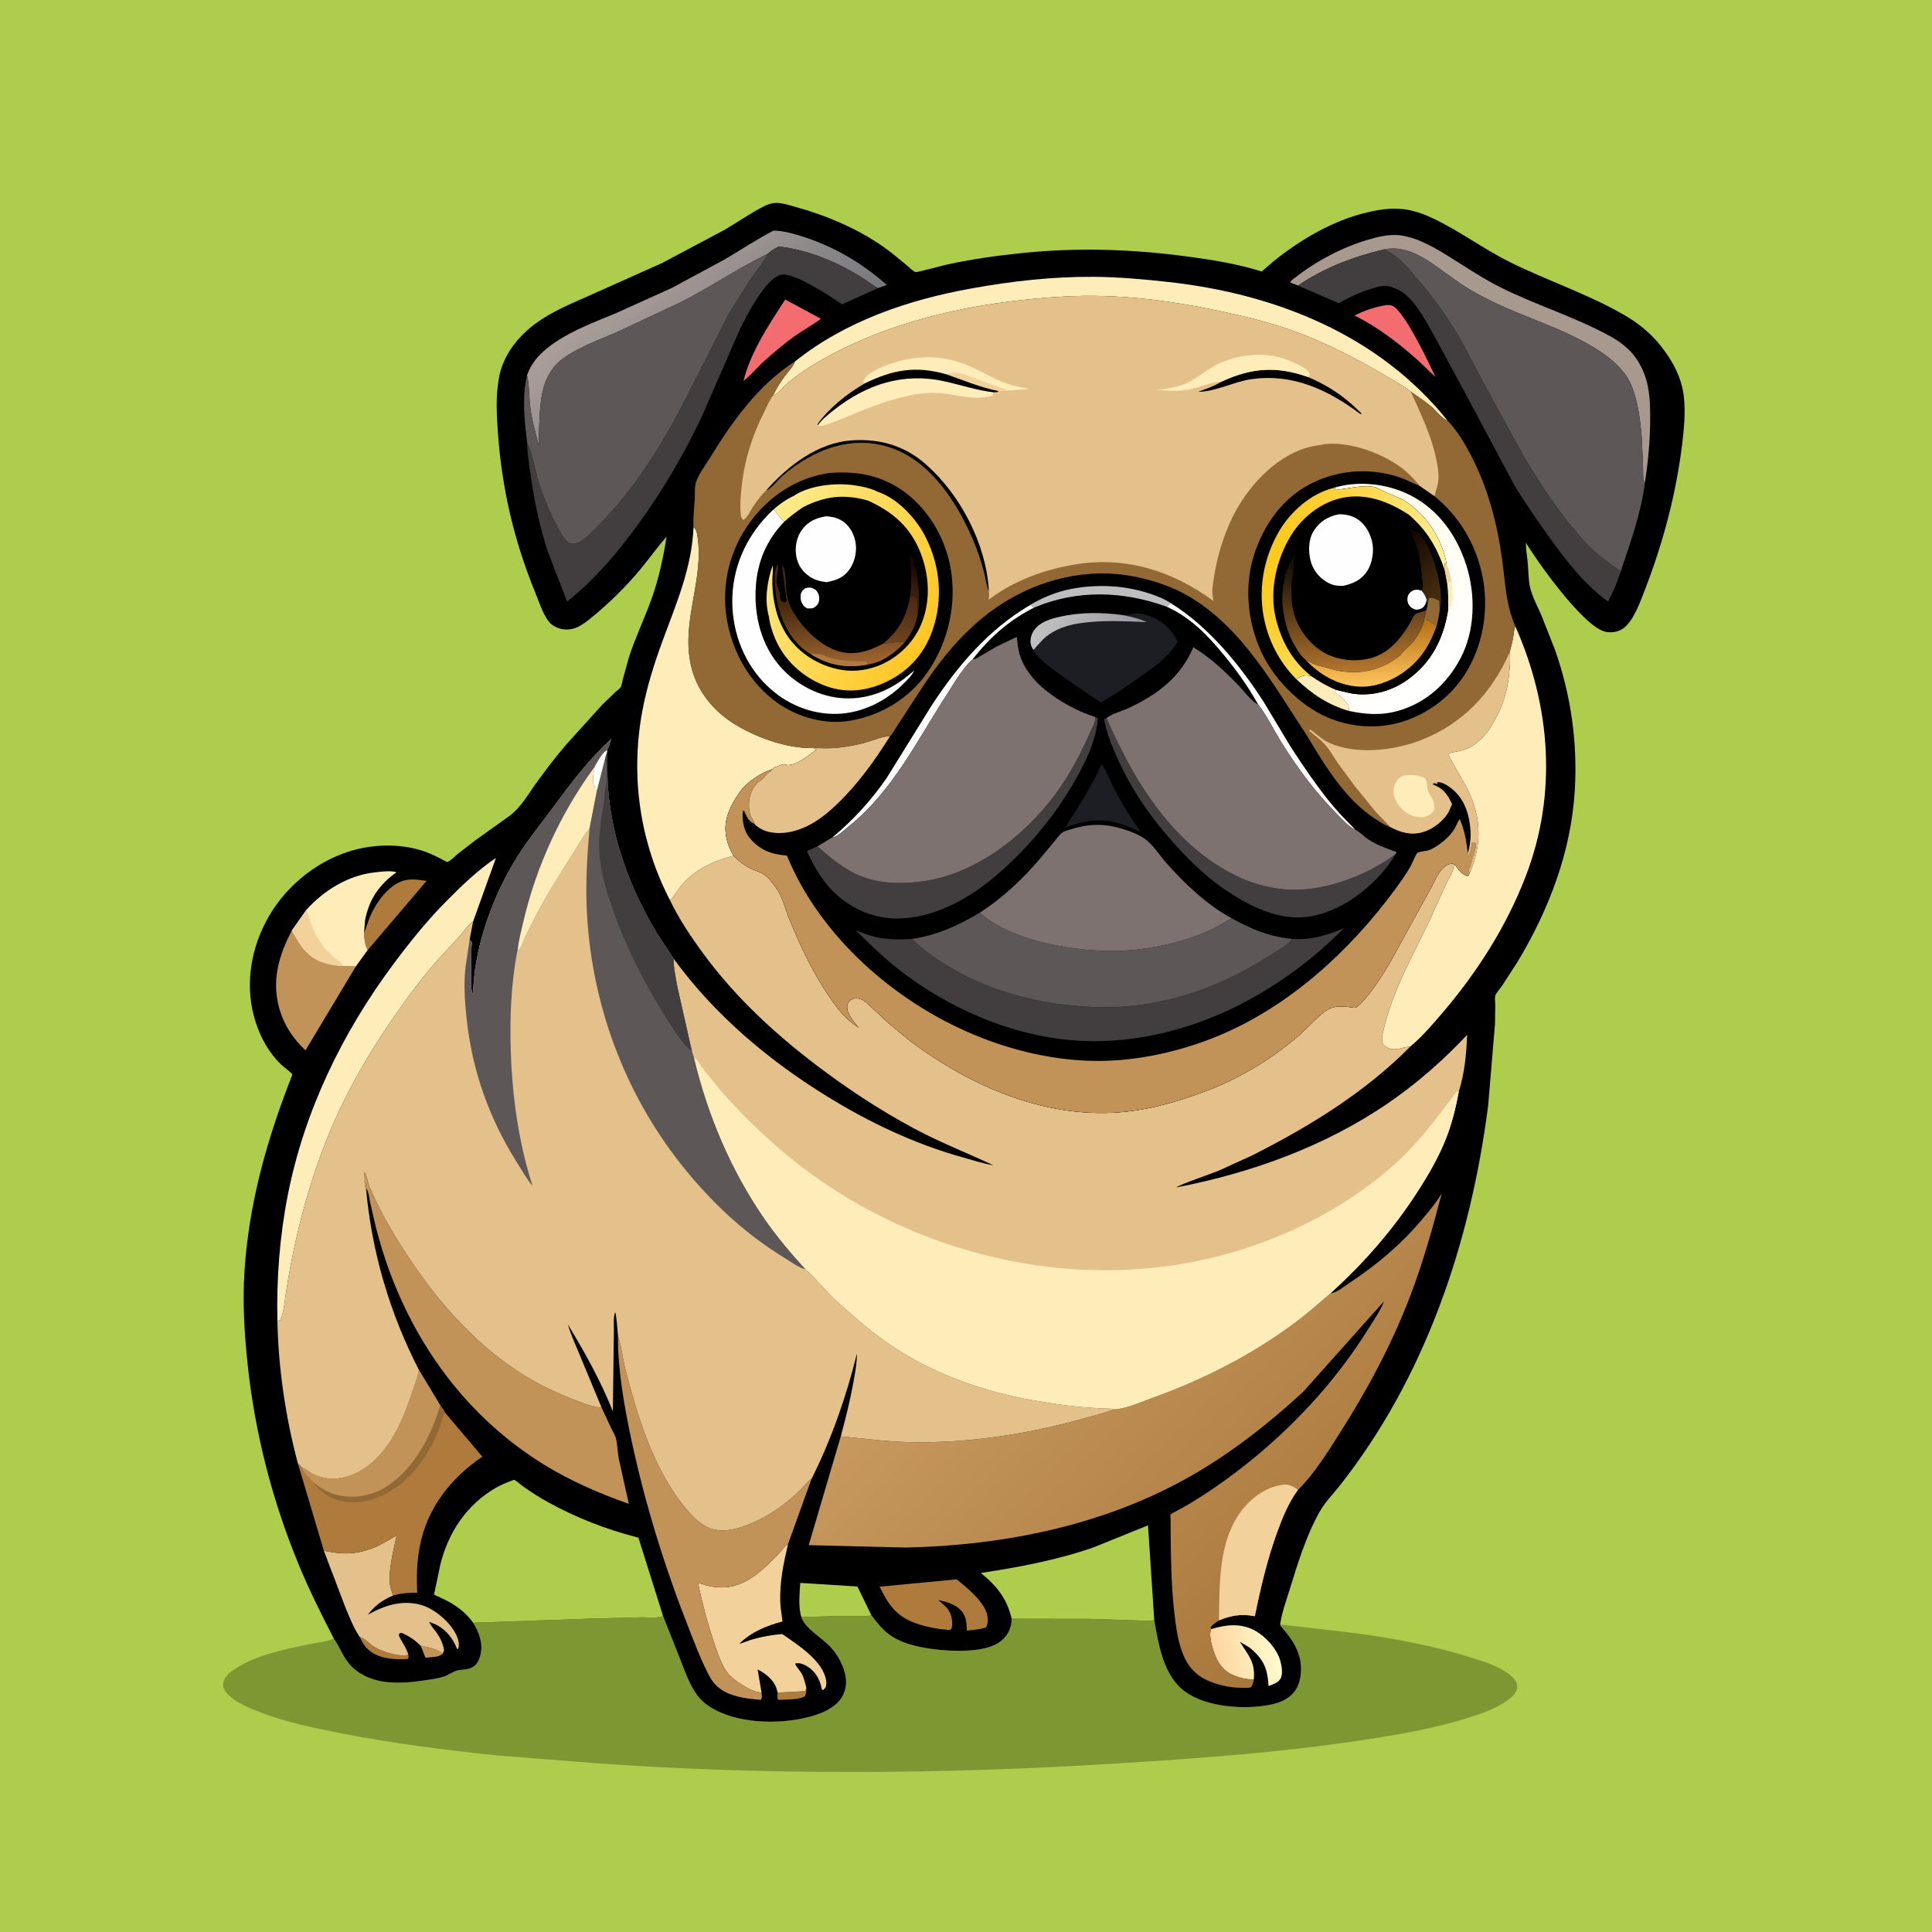 <svg version="1.1" xmlns="http://www.w3.org/2000/svg" style="display: block;" viewBox="0 0 2048 2048" width="1024" height="1024">
<defs>
	<linearGradient id="Gradient1" gradientUnits="userSpaceOnUse" x1="1288.99" y1="1760.21" x2="1352.84" y2="1748.2">
		<stop class="stop0" offset="0" stop-opacity="1" stop-color="rgb(253,213,158)"/>
		<stop class="stop1" offset="1" stop-opacity="1" stop-color="rgb(255,251,205)"/>
	</linearGradient>
	<linearGradient id="Gradient2" gradientUnits="userSpaceOnUse" x1="789.486" y1="423.372" x2="674.606" y2="289.429">
		<stop class="stop0" offset="0" stop-opacity="1" stop-color="rgb(120,121,126)"/>
		<stop class="stop1" offset="1" stop-opacity="1" stop-color="rgb(170,158,153)"/>
	</linearGradient>
	<linearGradient id="Gradient3" gradientUnits="userSpaceOnUse" x1="1422.33" y1="1689.27" x2="1076.67" y2="1341.46">
		<stop class="stop0" offset="0" stop-opacity="1" stop-color="rgb(168,119,60)"/>
		<stop class="stop1" offset="1" stop-opacity="1" stop-color="rgb(199,153,94)"/>
	</linearGradient>
	<linearGradient id="Gradient4" gradientUnits="userSpaceOnUse" x1="1193.98" y1="686.775" x2="1102.44" y2="652.9">
		<stop class="stop0" offset="0" stop-opacity="1" stop-color="rgb(157,155,162)"/>
		<stop class="stop1" offset="1" stop-opacity="1" stop-color="rgb(194,193,193)"/>
	</linearGradient>
	<linearGradient id="Gradient5" gradientUnits="userSpaceOnUse" x1="974.841" y1="600.357" x2="963.159" y2="627.643">
		<stop class="stop0" offset="0" stop-opacity="1" stop-color="rgb(23,6,3)"/>
		<stop class="stop1" offset="1" stop-opacity="1" stop-color="rgb(61,33,16)"/>
	</linearGradient>
	<linearGradient id="Gradient6" gradientUnits="userSpaceOnUse" x1="966.078" y1="630.75" x2="952.34" y2="681.527">
		<stop class="stop0" offset="0" stop-opacity="1" stop-color="rgb(72,39,19)"/>
		<stop class="stop1" offset="1" stop-opacity="1" stop-color="rgb(110,68,30)"/>
	</linearGradient>
	<linearGradient id="Gradient7" gradientUnits="userSpaceOnUse" x1="887.258" y1="636.428" x2="892.615" y2="703.506">
		<stop class="stop0" offset="0" stop-opacity="1" stop-color="rgb(70,41,14)"/>
		<stop class="stop1" offset="1" stop-opacity="1" stop-color="rgb(156,99,48)"/>
	</linearGradient>
	<linearGradient id="Gradient8" gradientUnits="userSpaceOnUse" x1="987.69" y1="671.399" x2="804.185" y2="569.189">
		<stop class="stop0" offset="0" stop-opacity="1" stop-color="rgb(255,198,36)"/>
		<stop class="stop1" offset="1" stop-opacity="1" stop-color="rgb(252,236,139)"/>
	</linearGradient>
	<linearGradient id="Gradient9" gradientUnits="userSpaceOnUse" x1="1405.25" y1="566.157" x2="1536.87" y2="715.088">
		<stop class="stop0" offset="0" stop-opacity="1" stop-color="rgb(254,251,231)"/>
		<stop class="stop1" offset="1" stop-opacity="1" stop-color="rgb(255,255,255)"/>
	</linearGradient>
	<linearGradient id="Gradient10" gradientUnits="userSpaceOnUse" x1="1485.36" y1="575.409" x2="1530.58" y2="621.551">
		<stop class="stop0" offset="0" stop-opacity="1" stop-color="rgb(18,7,2)"/>
		<stop class="stop1" offset="1" stop-opacity="1" stop-color="rgb(69,44,15)"/>
	</linearGradient>
	<linearGradient id="Gradient11" gradientUnits="userSpaceOnUse" x1="1452.7" y1="657.735" x2="1453.58" y2="726.928">
		<stop class="stop0" offset="0" stop-opacity="1" stop-color="rgb(179,112,21)"/>
		<stop class="stop1" offset="1" stop-opacity="1" stop-color="rgb(255,196,91)"/>
	</linearGradient>
	<linearGradient id="Gradient12" gradientUnits="userSpaceOnUse" x1="1429.77" y1="581.875" x2="1441.28" y2="711.621">
		<stop class="stop0" offset="0" stop-opacity="1" stop-color="rgb(8,6,3)"/>
		<stop class="stop1" offset="1" stop-opacity="1" stop-color="rgb(180,118,46)"/>
	</linearGradient>
	<linearGradient id="Gradient13" gradientUnits="userSpaceOnUse" x1="1343.67" y1="588.137" x2="1508.49" y2="655.514">
		<stop class="stop0" offset="0" stop-opacity="1" stop-color="rgb(255,201,26)"/>
		<stop class="stop1" offset="1" stop-opacity="1" stop-color="rgb(255,239,157)"/>
	</linearGradient>
</defs>
<path transform="translate(0,0)" fill="rgb(175,205,76)" d="M -0 -0 L 2048 0 L 2048 2048 L -0 2048 L -0 -0 z"/>
<path transform="translate(0,0)" fill="rgb(125,152,50)" d="M 923.676 1712.14 C 928.958 1719.16 934.267 1726.12 941.239 1731.58 C 954.374 1741.86 971.492 1745.65 987.656 1747.9 C 1007.32 1750.63 1044.58 1752.62 1060.69 1739.87 C 1067.67 1734.35 1071.57 1727.19 1072.3 1718.33 L 1072.44 1715.96 L 1154.44 1716.09 L 1205.8 1717.75 C 1210.24 1717.87 1219.74 1719.21 1223.56 1717.24 C 1228.16 1743.54 1233.27 1776.66 1256.55 1793.41 C 1279.29 1809.78 1319.1 1812.38 1345.5 1807.27 C 1356.67 1805.11 1367.28 1801.04 1373.66 1791.05 C 1379.51 1781.89 1380.45 1767.46 1377.66 1757.07 C 1374.17 1744.08 1367.23 1734.72 1358.56 1724.72 C 1357.32 1723.29 1357.74 1723.89 1357.05 1722.01 L 1436.19 1731.17 C 1477.51 1736.64 1519.47 1744.56 1559.32 1757.01 C 1573.83 1761.54 1592.15 1767.15 1603.25 1777.75 C 1606.26 1780.61 1608.44 1784.24 1608.29 1788.47 C 1608.13 1793.06 1604.69 1797.01 1601.36 1799.82 C 1589.48 1809.85 1573.63 1815.33 1559 1820.08 C 1522.01 1832.1 1482.66 1838.72 1444.28 1844.57 C 1358.57 1857.63 1272.93 1863.79 1186.48 1869.2 C 1001.03 1880.79 814.763 1882.24 629.358 1868.91 L 528 1860.94 C 472.069 1855.08 416.197 1848.18 361 1837.27 C 332.461 1831.62 303.934 1825.78 276.68 1815.38 C 264.635 1810.78 248.131 1804.32 239.9 1794.19 C 237.742 1791.53 235.994 1788.05 236.51 1784.5 C 237.484 1777.8 243.828 1772.5 249.132 1769.07 C 271.877 1754.33 301.291 1748.42 327.5 1743.01 C 335.736 1741.31 346.239 1740.43 353.831 1736.89 C 358.852 1743.9 362.22 1752.38 367.072 1759.61 C 373.477 1769.16 382.961 1775.66 393.729 1779.42 C 410.96 1785.43 429.915 1784.09 447.684 1781.58 C 455.246 1780.51 463.257 1779.54 470.563 1777.23 C 475.209 1775.76 478.782 1772.76 483.15 1771.28 C 488.888 1769.33 494.802 1770.55 500.576 1767.47 C 505.711 1764.73 508.001 1759.54 509.317 1754.16 C 512.316 1741.89 507.735 1730.54 501.617 1720.19 L 628.124 1715.77 L 680 1714.43 C 686.224 1714.31 697.406 1715.67 702.887 1713.08 L 720.721 1758.04 C 726.156 1771.73 731.456 1788 741.034 1799.38 C 747.204 1806.71 755.72 1811.73 764.412 1815.53 C 794.197 1828.54 840.207 1827.78 870.385 1815.84 C 879.932 1812.06 889.764 1805.71 894.056 1796 C 898.58 1785.77 897.204 1775.88 893.023 1765.81 C 889.837 1758.14 885.335 1751.08 879.607 1745.06 C 871.269 1736.29 852.761 1725.6 849.482 1714.19 L 884.422 1713.2 L 909.088 1713.1 C 913.892 1713.08 919.075 1713.59 923.676 1712.14 z"/>
<path transform="translate(0,0)" fill="rgb(0,0,0)" d="M 353.831 1736.89 C 340.415 1710.78 327.475 1684.9 316.3 1657.71 C 288.452 1589.96 270.177 1518.8 262.482 1445.99 C 259.022 1413.25 257.033 1379.8 259.218 1346.9 C 263.775 1278.25 281.284 1213.99 305.699 1150.04 C 306.02 1149.2 309.976 1139.1 309.943 1139.03 C 308.929 1136.87 300.067 1130.5 297.872 1128.36 C 285.185 1116 276.449 1100.41 271.05 1083.63 C 259.636 1048.16 264.625 1010.35 281.607 977.522 C 299.811 942.331 332.827 914.153 370.727 902.359 C 395.016 894.801 423.473 894.04 447.868 901.843 C 457.029 904.774 465.416 909.309 473.887 913.797 C 477.603 912.814 481.528 908.247 484.538 905.754 L 503.857 890.782 L 539.883 865.023 C 552.482 855.927 560.587 840.636 569.771 828.178 C 579.691 814.722 589.84 801.235 600.813 788.619 L 638.559 746.881 L 652.405 733.583 C 653.904 732.198 656.787 730.189 657.877 728.568 C 659.024 726.863 659.658 722.241 660.242 720.041 L 666.543 697.239 C 673.173 676.567 682.622 656.927 690.057 636.562 C 698.208 614.235 702.852 592.303 706.636 568.912 C 696.756 580.014 688.299 592.14 678.799 603.539 C 663.166 622.297 645.526 639.58 626.598 654.997 C 617.486 662.419 608.953 668.861 596.5 666.987 C 591.121 666.177 584.793 663.049 581.5 658.597 C 575.023 649.84 571.22 637.444 567.088 627.341 C 544.842 572.94 532.039 517.641 527.85 459.054 C 526.705 443.041 525.625 425.42 527.647 409.487 C 528.402 403.541 529.162 397.744 530.939 392 C 537.14 371.96 550.881 355.445 567.571 343.103 C 584.918 330.276 605.29 321.909 624.922 313.265 L 702.083 278.722 L 768.229 243.543 C 781.572 235.73 794.559 226.662 808.216 219.493 C 812.952 217.008 818.069 215.004 823.5 215.09 C 830.036 215.192 837.425 217.753 843.72 219.476 C 875.86 228.272 909.336 242.517 936.688 261.789 C 945.17 267.765 953.028 274.474 961.02 281.072 C 963.24 282.905 968.085 287.691 970.594 288.447 C 971.891 288.838 999.777 281.348 1003.29 280.57 C 1030.05 274.649 1057.38 270.922 1084.63 268.132 C 1142.64 262.192 1200.71 264.151 1258.47 271.879 C 1285.28 275.466 1311.58 279.681 1337.47 287.784 L 1349.91 277.048 C 1378.85 253.764 1413.55 233.377 1450.05 224.946 C 1462.33 222.109 1474.63 220.283 1487.23 221.681 C 1498.02 222.878 1508.5 226.517 1518.29 231.122 C 1546.79 244.533 1572.31 263.766 1600.58 277.835 C 1640.5 297.709 1684.09 311.908 1722.5 334.347 C 1736.77 342.681 1749.76 353.2 1760.09 366.142 C 1770.5 379.189 1779.39 394.138 1783.23 410.524 C 1787.43 428.421 1785.63 449.684 1783.52 467.812 C 1777.27 521.629 1763.39 574.069 1743.92 624.55 C 1739.12 636.998 1731.85 658.091 1720.83 666.079 C 1715.55 669.91 1707.84 671.144 1701.51 669.604 C 1678.31 663.958 1630.3 596.438 1617.42 575.174 C 1617.58 582.874 1618.99 590.763 1619.63 598.474 C 1620.27 606.303 1620.17 615.402 1622.04 623 C 1624.46 632.833 1629.76 642.721 1633.84 652.005 L 1648.3 688.626 C 1665.21 736.664 1672.35 786.584 1669.38 837.384 C 1665.57 902.737 1641.78 964.909 1608.11 1020.49 L 1591.86 1045.56 C 1590.39 1047.72 1585.51 1053.31 1584.99 1055.49 C 1584.41 1057.97 1585.04 1062.52 1585.05 1065.19 L 1584.76 1085.43 L 1577.53 1171.65 C 1559.01 1316.55 1511.07 1460.05 1419.49 1575.72 C 1413.07 1583.82 1404.81 1592.24 1399.67 1601.14 C 1384.65 1627.18 1375.34 1658.27 1366.5 1686.91 C 1363.09 1697.94 1358.83 1709.53 1357.19 1720.95 L 1357.05 1722.01 C 1357.74 1723.89 1357.32 1723.29 1358.56 1724.72 C 1367.23 1734.72 1374.17 1744.08 1377.66 1757.07 C 1380.45 1767.46 1379.51 1781.89 1373.66 1791.05 C 1367.28 1801.04 1356.67 1805.11 1345.5 1807.27 C 1319.1 1812.38 1279.29 1809.78 1256.55 1793.41 C 1233.27 1776.66 1228.16 1743.54 1223.56 1717.24 C 1219.74 1719.21 1210.24 1717.87 1205.8 1717.75 L 1154.44 1716.09 L 1072.44 1715.96 L 1072.3 1718.33 C 1071.57 1727.19 1067.67 1734.35 1060.69 1739.87 C 1044.58 1752.62 1007.32 1750.63 987.656 1747.9 C 971.492 1745.65 954.374 1741.86 941.239 1731.58 C 934.267 1726.12 928.958 1719.16 923.676 1712.14 C 919.075 1713.59 913.892 1713.08 909.088 1713.1 L 884.422 1713.2 L 849.482 1714.19 C 852.761 1725.6 871.269 1736.29 879.607 1745.06 C 885.335 1751.08 889.837 1758.14 893.023 1765.81 C 897.204 1775.88 898.58 1785.77 894.056 1796 C 889.764 1805.71 879.932 1812.06 870.385 1815.84 C 840.207 1827.78 794.197 1828.54 764.412 1815.53 C 755.72 1811.73 747.204 1806.71 741.034 1799.38 C 731.456 1788 726.156 1771.73 720.721 1758.04 L 702.887 1713.08 C 697.406 1715.67 686.224 1714.31 680 1714.43 L 628.124 1715.77 L 501.617 1720.19 C 507.735 1730.54 512.316 1741.89 509.317 1754.16 C 508.001 1759.54 505.711 1764.73 500.576 1767.47 C 494.802 1770.55 488.888 1769.33 483.15 1771.28 C 478.782 1772.76 475.209 1775.76 470.563 1777.23 C 463.257 1779.54 455.246 1780.51 447.684 1781.58 C 429.915 1784.09 410.96 1785.43 393.729 1779.42 C 382.961 1775.66 373.477 1769.16 367.072 1759.61 C 362.22 1752.38 358.852 1743.9 353.831 1736.89 z"/>
<path transform="translate(0,0)" fill="rgb(193,147,89)" d="M 446.016 1744.57 C 452.907 1746.11 464.409 1747.83 469.128 1753.19 C 465.37 1756.88 456.11 1756.7 450.973 1757.2 L 446.016 1744.57 z"/>
<path transform="translate(0,0)" fill="rgb(174,123,60)" d="M 854.79 1789.18 C 854.902 1792.57 854.558 1794.63 853.5 1797.86 C 848.557 1801.96 832.127 1801.47 825.5 1801.92 L 824.042 1800.5 L 824.368 1794.26 L 853.5 1792.66 L 854.79 1789.18 z"/>
<path transform="translate(0,0)" fill="rgb(174,123,60)" d="M 381.28 1735.16 C 387.483 1737.15 391.666 1742.66 397.246 1746.03 C 404.777 1750.59 424.066 1757.08 432.815 1754.1 C 433.227 1756.23 433.266 1756.54 432.5 1758.55 C 422.771 1759.31 411.002 1758.82 401.778 1755.43 C 391.372 1751.6 385.833 1745.19 381.28 1735.16 z"/>
<path transform="translate(0,0)" fill="rgb(174,123,60)" d="M 385.884 988.904 L 386.242 988.102 C 388.604 982.702 389.953 976.977 392.291 971.545 C 398.467 957.198 410.826 939.691 426 934.09 C 434.459 930.967 443.6 932.601 452.253 933.758 L 389.739 1007.1 C 386.778 1001.45 386.105 995.186 385.884 988.904 z"/>
<path transform="translate(0,0)" fill="rgb(243,108,112)" d="M 1470.11 323.31 C 1471.85 323.236 1473.84 323.444 1475.5 323.971 C 1487.92 327.913 1515.69 386.468 1521.58 399.638 L 1504.32 383.095 C 1483.82 364.611 1460.58 346.602 1435.81 334.429 C 1447.1 328.83 1457.69 325.327 1470.11 323.31 z"/>
<path transform="translate(0,0)" fill="rgb(243,108,112)" d="M 832.413 317.479 L 870.162 337.909 C 861.421 344.527 851.563 349.855 842.57 356.181 C 830.459 364.701 819.461 374.426 808.375 384.207 C 801.66 390.723 795.515 398.083 788.108 403.825 C 796.004 372.512 815.08 344.2 832.413 317.479 z"/>
<path transform="translate(0,0)" fill="rgb(175,205,76)" d="M 849.482 1714.19 C 845.996 1703.15 847.638 1689.45 848.329 1677.96 L 908.88 1681.75 L 923.676 1712.14 C 919.075 1713.59 913.892 1713.08 909.088 1713.1 L 884.422 1713.2 L 849.482 1714.19 z"/>
<path transform="translate(0,0)" fill="url(#Gradient1)" d="M 1283.86 1726.95 C 1299.33 1722.11 1315.23 1720.37 1330.03 1728.37 C 1341.57 1734.61 1353.53 1747.74 1357.14 1760.41 C 1358.66 1765.74 1360.29 1774.97 1357.12 1779.96 C 1354.62 1783.89 1348.86 1785.62 1344.71 1787.35 C 1343.68 1769.72 1340.17 1759.98 1326.61 1748.17 C 1324.15 1746.02 1321.47 1744.51 1318.64 1742.91 L 1314.31 1740.41 C 1323.23 1754.65 1330.77 1761.73 1329.1 1780.28 C 1320.65 1780.27 1313.17 1778.57 1305.5 1774.96 C 1296.8 1770.87 1291.04 1762.78 1287.75 1754 C 1285.29 1747.43 1280.84 1733.53 1283.86 1726.95 z"/>
<path transform="translate(0,0)" fill="rgb(174,123,60)" d="M 1011.05 1674.43 C 1011.96 1674.15 1013.53 1674.36 1014.5 1674.38 C 1025.58 1683.68 1044.29 1698.32 1046.78 1713.48 C 1047.37 1717.08 1047.17 1722.1 1045.09 1725.19 C 1038.56 1727.34 1031.69 1727.77 1024.89 1728.47 C 1024.71 1721.7 1024.52 1715.36 1020.58 1709.5 C 1014.83 1700.95 1003.99 1698.26 994.539 1696.07 L 1002.17 1702.81 C 1007.95 1708.53 1009.37 1714.88 1009.5 1722.75 L 1008.5 1726.85 L 1006.5 1727.85 C 994.247 1726.93 982.63 1724.88 971 1720.82 C 950.262 1713.56 941.658 1700.91 932.407 1681.96 L 1011.05 1674.43 z"/>
<path transform="translate(0,0)" fill="rgb(193,147,89)" d="M 377.112 1024.58 L 323.831 1113.4 C 311.478 1101.74 302.201 1088.46 297.022 1072.14 C 287.235 1041.31 294.955 1013.87 309.4 986.364 C 317.773 1002.36 325.927 1015.34 344.219 1021.07 C 350.433 1023.01 358.225 1024.07 364.734 1024.06 L 377.112 1024.58 z"/>
<path transform="translate(0,0)" fill="rgb(254,237,184)" d="M 324.836 964.405 C 343.209 943.959 368.817 928.086 396.5 924.863 C 403.169 924.086 414.184 922.515 420.364 924.656 C 402.132 937.384 391.145 953.402 386.97 975.5 L 385.884 988.904 C 386.105 995.186 386.778 1001.45 389.739 1007.1 L 377.112 1024.58 L 364.734 1024.06 C 358.225 1024.07 350.433 1023.01 344.219 1021.07 C 325.927 1015.34 317.773 1002.36 309.4 986.364 L 324.836 964.405 z"/>
<path transform="translate(0,0)" fill="rgb(242,209,154)" d="M 309.4 986.364 L 324.836 964.405 L 325.564 966.205 C 327.587 971.322 328.671 976.764 330.706 981.871 C 336.529 996.475 346.631 1010.14 359.611 1018.98 C 361.795 1020.47 363.26 1021.87 364.734 1024.06 C 358.225 1024.07 350.433 1023.01 344.219 1021.07 C 325.927 1015.34 317.773 1002.36 309.4 986.364 z"/>
<path transform="translate(0,0)" fill="rgb(168,153,142)" d="M 1376 302.729 L 1367.87 299.5 C 1368.13 297.322 1370.22 296.334 1371.9 295.015 C 1395.07 276.866 1421.57 262.692 1449.78 254.223 C 1460.76 250.926 1473.11 247.967 1484.61 249.5 C 1503.64 252.039 1522.36 263.455 1538.37 273.466 C 1555.04 283.889 1571.5 294.9 1589.05 303.811 C 1627.39 323.279 1669.48 335.759 1707 356.5 C 1716.81 361.921 1726.05 368.811 1732.83 377.827 C 1748.5 398.674 1749.44 421.429 1749.25 446.5 C 1749.09 467.421 1747.08 488.856 1744.01 509.54 L 1743.64 511.959 C 1741.12 508.112 1741.89 500.583 1741.73 495.923 L 1740.37 464.64 C 1739.56 453.842 1738.33 442.849 1736.23 432.229 C 1734.04 421.204 1730.73 408.938 1724.54 399.424 C 1716.11 386.489 1703.15 376.695 1690.17 368.713 C 1656.73 348.156 1618.35 337.215 1583.12 320.19 C 1571.4 314.532 1559.85 308.382 1549 301.19 L 1516.76 278.301 C 1501.58 268.335 1485.29 260.641 1466.85 264.396 C 1434.89 272.111 1403.2 283.907 1376 302.729 z"/>
<path transform="translate(0,0)" fill="rgb(228,192,139)" d="M 343.293 1643.85 C 357.426 1646.72 370.888 1648.26 385 1644.3 C 390.33 1642.8 395.624 1641.12 400.634 1638.73 L 413.579 1631.75 C 415.502 1630.59 418.171 1628.4 420.354 1628.28 C 417.129 1643.58 411.962 1662.94 413.229 1678.51 C 413.6 1683.06 415.477 1687 416.579 1691.35 C 404.9 1696.52 397.675 1701.65 389.886 1711.76 C 407.15 1701.88 426.076 1695.72 446 1701.18 C 460.101 1705.04 475.75 1718.36 482.656 1731.07 C 485.356 1736.03 487.389 1742.04 485.845 1747.5 L 484.5 1748.09 L 483.958 1746.7 C 479.559 1735.71 471.715 1726.33 460.71 1721.5 L 454.789 1719.2 C 456.414 1722.07 458.005 1724.69 460.122 1727.23 C 465.294 1733.44 469.765 1741.41 470.732 1749.5 L 469.128 1753.19 C 464.409 1747.83 452.907 1746.11 446.016 1744.57 C 439.382 1738.27 433.981 1734.33 425.5 1730.83 L 423.434 1731.5 C 422.85 1733.14 422.489 1733.04 423.274 1734.74 C 426.451 1741.58 430.838 1746.46 432.815 1754.1 C 424.066 1757.08 404.777 1750.59 397.246 1746.03 C 391.666 1742.66 387.483 1737.15 381.28 1735.16 C 375.155 1726.27 370.872 1715.2 366.663 1705.3 L 343.293 1643.85 z"/>
<path transform="translate(0,0)" fill="url(#Gradient2)" d="M 558.646 397.858 C 564.03 382.192 575.756 371.292 589.232 362.344 C 609.128 349.134 632.147 340.695 654.091 331.5 L 712.757 304.926 L 768.575 274.804 C 785.643 264.665 802.418 253.567 820.024 244.424 C 831.286 244.664 842.239 247.962 852.872 251.423 C 885.208 261.95 914.691 279.561 940.093 302.077 L 930.641 305.425 C 923.485 301.339 916.97 296.082 909.891 291.825 C 884.298 276.434 855.42 264.788 825.648 261.276 C 821.119 263.531 817.469 265.603 813.728 269.122 C 781.826 284.499 752.611 304.861 720.855 320.736 L 654.823 351.694 C 635.383 360.24 614.435 367.485 597.03 379.866 C 587.689 386.51 581.164 396.27 577.449 407.035 C 573 419.931 572.323 434.441 571.733 447.967 C 571.38 456.055 570.678 464.355 571.278 472.436 C 567.589 458.788 563.743 445.144 562.028 431.066 C 560.737 420.469 561.242 408 558.646 397.858 z"/>
<path transform="translate(0,0)" fill="rgb(242,209,154)" d="M 807.274 1794.25 C 799.271 1793.73 791.115 1788.88 784.5 1784.54 C 779.897 1781.52 774.847 1777.9 771.483 1773.54 C 764.814 1764.89 761.014 1753.19 757.52 1742.95 C 750.228 1721.57 744.53 1699.84 739.818 1677.76 C 745.742 1679.85 751.749 1681.59 758 1682.34 C 786.34 1685.73 805.092 1667.8 823.46 1649.07 C 827.536 1644.91 830.755 1640.33 835.38 1636.7 C 830.628 1657.08 826.472 1676.58 827.093 1697.67 C 827.303 1704.79 828.721 1711.74 829.458 1718.81 C 812.184 1723.46 796.581 1729.84 783.607 1742.52 C 788.619 1741.32 793.092 1739.07 797.997 1737.71 C 807.916 1734.96 818.947 1732.88 829.205 1732.17 C 845.605 1743.51 872.275 1760.32 875.758 1781.34 C 876.184 1783.92 875.879 1785.97 875.38 1788.5 L 872.5 1791.65 C 870.714 1790.2 871.228 1791.12 870.852 1789.24 C 869.062 1780.28 864.326 1771.95 856.5 1766.92 C 852.924 1764.63 848.447 1762.51 844.091 1763.19 L 842.808 1763.5 C 844.131 1766.97 847.161 1769.84 849.142 1773 C 852.258 1777.96 853.268 1783.62 854.79 1789.18 L 853.5 1792.66 L 824.368 1794.26 L 823.03 1789.5 C 819.79 1780.49 811.39 1773.79 803.125 1769.66 L 807.274 1794.25 z"/>
<path transform="translate(0,0)" fill="rgb(175,205,76)" d="M 1072.44 1715.96 C 1067.58 1694.79 1056.44 1680.79 1039.68 1667.45 C 1080.04 1661.25 1120.17 1653.86 1158.87 1640.41 L 1216.94 1616.93 L 1223.56 1717.24 C 1219.74 1719.21 1210.24 1717.87 1205.8 1717.75 L 1154.44 1716.09 L 1072.44 1715.96 z"/>
<path transform="translate(0,0)" fill="rgb(66,61,63)" d="M 1376 302.729 C 1403.2 283.907 1434.89 272.111 1466.85 264.396 C 1480.8 269.921 1491.45 282.652 1500.98 293.808 C 1518.67 314.505 1533.74 335.232 1547.67 358.683 L 1572.16 404.879 L 1613.82 481.299 C 1633.31 514.382 1655.14 547.645 1681.42 575.739 C 1692.57 587.667 1704.78 596.35 1718.06 605.623 C 1714.47 616.868 1710.21 627.342 1704.64 637.748 C 1679.38 619.406 1659.66 593.79 1641.65 568.583 C 1628.9 550.724 1616.37 532.782 1605.1 513.938 L 1552.72 415.901 L 1520.91 357 C 1512.22 341.766 1503.5 324.287 1490.21 312.5 C 1485.66 308.465 1479.55 305.455 1473.73 303.775 C 1467.09 301.858 1460.5 303.928 1454.14 305.922 C 1441.69 309.827 1430.43 314.904 1419.18 321.456 L 1376 302.729 z"/>
<path transform="translate(0,0)" fill="rgb(254,237,184)" d="M 294.064 1400.19 C 293.051 1355.74 296.453 1310.84 305.007 1267.18 C 322.507 1177.87 362.837 1094.78 416.985 1022.08 C 434.207 998.959 452.096 976.638 472.363 956.089 C 488.783 939.439 506.261 922.51 525.728 909.427 L 501.566 976.67 C 495.983 980.739 492.24 986.601 487.746 991.761 L 466.5 1014.84 C 448.738 1034.33 433.576 1055.04 418.52 1076.64 C 394.308 1111.37 372.102 1148.8 354.896 1187.52 C 329.408 1244.89 312.884 1307.61 303.271 1369.5 C 301.782 1379.09 301.193 1390.66 297.069 1399.5 L 294.064 1400.19 z"/>
<path transform="translate(0,0)" fill="rgb(254,237,184)" d="M 842.712 383.167 C 896.45 340.264 962.865 317.814 1029.85 305.741 C 1072.71 298.017 1115.4 293.168 1159 293.443 C 1185.58 293.61 1212.41 296.02 1238.82 298.943 C 1351.86 311.457 1461.85 355.019 1534.34 445.78 C 1529.92 445.014 1520.38 433.522 1516.35 430.21 C 1509.79 424.806 1502.43 420.13 1495.49 415.206 C 1491.24 411.425 1485.78 408.457 1480.94 405.446 L 1451 388.055 C 1425.64 374.086 1399.3 361.096 1372.07 351.164 C 1346.05 341.676 1318.8 335.201 1291.73 329.491 C 1237.63 318.075 1182.52 311.17 1127.11 314.416 C 1049.95 318.935 969.942 333.401 899.743 366.701 C 877.457 377.274 855.826 389.144 836.552 404.65 C 831.351 408.834 825.343 417.44 819.345 419.475 C 822.794 412.37 826.678 405.869 831.312 399.464 C 834.962 394.42 840.837 389.009 842.712 383.167 z"/>
<path transform="translate(0,0)" fill="rgb(193,147,89)" d="M 655.045 1415.56 C 658.865 1427.48 659.884 1439.7 663.001 1451.74 C 675.619 1500.47 690.843 1551.32 721.5 1592.1 C 728.854 1601.88 737.786 1612.49 748.734 1618.33 C 760.359 1624.54 774.88 1622.53 786.932 1618.45 C 813.267 1609.55 838.445 1591.45 856.517 1570.52 C 857.753 1569.09 858.588 1568.48 860.255 1567.65 L 835.38 1636.7 C 830.755 1640.33 827.536 1644.91 823.46 1649.07 C 805.092 1667.8 786.34 1685.73 758 1682.34 C 751.749 1681.59 745.742 1679.85 739.818 1677.76 C 744.53 1699.84 750.228 1721.57 757.52 1742.95 C 761.014 1753.19 764.814 1764.89 771.483 1773.54 C 774.847 1777.9 779.897 1781.52 784.5 1784.54 C 791.115 1788.88 799.271 1793.73 807.274 1794.25 C 807.476 1797.33 808.139 1799.2 806.5 1801.88 C 790.176 1800.66 770.2 1798.27 758.34 1785.75 C 753.709 1780.86 750.455 1773.9 747.534 1767.87 C 741.536 1755.51 736.648 1742.57 731.6 1729.79 C 705.258 1663.13 684.172 1596.05 669.243 1525.92 C 661.664 1490.31 654.847 1452.11 655.045 1415.56 z"/>
<path transform="translate(0,0)" fill="rgb(66,61,63)" d="M 813.728 269.122 C 817.469 265.603 821.119 263.531 825.648 261.276 C 855.42 264.788 884.298 276.434 909.891 291.825 C 916.97 296.082 923.485 301.339 930.641 305.425 L 892.696 322.612 C 881.158 314.689 841.872 288.513 828.115 291.213 C 811.854 294.404 790.703 335.855 784.271 349.221 L 744.815 439.577 C 726.2 479.624 703.746 517.938 677.937 553.778 C 655.527 584.897 631.255 613.623 601.172 637.691 L 581.524 586.936 C 572.349 560.256 566.407 531.367 562.491 503.477 C 560.928 492.346 558.856 480.993 558.868 469.736 C 564.506 480.524 566.297 494.686 569.702 506.459 C 575.425 526.248 583.805 546.106 593.988 564 C 596.01 567.553 600.151 574.491 604.15 576.037 C 606.203 576.831 610.414 576.193 612.414 575.401 C 620.398 572.24 630.013 561.41 635.985 555.398 C 672.518 518.62 701.988 470.97 725.602 425.036 L 772.212 333.25 L 795.222 296.372 C 801.329 287.582 809.142 278.785 813.728 269.122 z"/>
<path transform="translate(0,0)" fill="rgb(174,123,60)" d="M 444.094 1452.29 L 466.617 1489.67 C 467.54 1491.07 471.189 1495.64 471.408 1497.03 L 511.324 1544.15 C 477.472 1567.13 452.6 1598.97 444.909 1639.69 C 441.872 1655.76 441.411 1672.04 442.315 1688.34 C 433.025 1688.18 425.565 1688.84 416.579 1691.35 C 415.477 1687 413.6 1683.06 413.229 1678.51 C 411.962 1662.94 417.129 1643.58 420.354 1628.28 C 418.171 1628.4 415.502 1630.59 413.579 1631.75 L 400.634 1638.73 C 395.624 1641.12 390.33 1642.8 385 1644.3 C 370.888 1648.26 357.426 1646.72 343.293 1643.85 L 315.673 1550.94 L 320.304 1555.85 C 324.459 1557.05 327.022 1559.66 330.63 1561.85 C 334.184 1564.01 338.298 1565.33 342.332 1566.26 C 357.291 1569.68 372.714 1565.32 385.301 1557.13 C 412.925 1539.15 426.934 1506.15 436.84 1476.01 C 439.393 1468.24 442.507 1460.31 444.094 1452.29 z"/>
<path transform="translate(0,0)" fill="rgb(146,105,52)" d="M 466.617 1489.67 C 467.54 1491.07 471.189 1495.64 471.408 1497.03 L 470.826 1498.51 C 468.137 1505.49 466.252 1512.73 463.417 1519.69 C 457.896 1533.24 450.482 1545.02 441.442 1556.48 C 435.767 1563.68 428.465 1570.55 421 1575.84 C 403.866 1587.97 386.213 1595 364.836 1591.71 C 351.057 1589.59 342.148 1582.81 332.853 1573.12 L 332.427 1571.43 C 338.822 1576.91 346.426 1581.35 354.5 1583.85 C 370.548 1588.81 390.35 1586.62 404.958 1578.53 C 437.046 1560.75 456.527 1523.63 466.617 1489.67 z"/>
<path transform="translate(0,0)" fill="rgb(193,147,89)" d="M 444.094 1452.29 L 466.617 1489.67 C 456.527 1523.63 437.046 1560.75 404.958 1578.53 C 390.35 1586.62 370.548 1588.81 354.5 1583.85 C 346.426 1581.35 338.822 1576.91 332.427 1571.43 C 327.55 1565.35 323.258 1563.83 320.304 1555.85 C 324.459 1557.05 327.022 1559.66 330.63 1561.85 C 334.184 1564.01 338.298 1565.33 342.332 1566.26 C 357.291 1569.68 372.714 1565.32 385.301 1557.13 C 412.925 1539.15 426.934 1506.15 436.84 1476.01 C 439.393 1468.24 442.507 1460.31 444.094 1452.29 z"/>
<path transform="translate(0,0)" fill="rgb(193,147,89)" d="M 387.971 1259.45 C 385.364 1254.99 387.464 1249.03 385.908 1244 L 386.5 1242.51 C 389.096 1246.42 389.956 1254.1 392.012 1258.86 C 398.367 1273.57 405.593 1287.82 413.671 1301.65 C 457.042 1375.93 517.616 1447.39 599.317 1480.02 C 610.564 1484.51 623.542 1490.19 635.47 1492.06 L 637.784 1492.24 L 647.842 1513.85 C 649.455 1517.14 651.703 1520.52 652.695 1524.06 C 654.634 1530.98 654.678 1539.31 655.985 1546.5 L 666.618 1594.14 C 636.419 1583.65 604.786 1569.83 577.596 1553.14 C 499.292 1505.08 444.015 1432.32 412.5 1346.56 C 406.979 1331.54 402.357 1316 398.338 1300.51 L 392.406 1274.87 C 391.5 1270.57 391.003 1264.49 388.806 1260.72 L 387.971 1259.45 z"/>
<path transform="translate(0,0)" fill="rgb(254,237,184)" d="M 735.151 558.679 C 737.985 561.583 738.45 563.061 739.085 567 L 739.353 568.573 C 746.462 613.69 722.863 656.807 731.794 702 L 732.156 703.883 C 737.252 729.409 753.755 751.108 775.158 765.304 C 798.842 781.012 833.688 793.715 862.489 792.982 L 865.5 794.665 C 857.546 800.362 843.616 812.742 833.344 810.817 C 832.439 810.647 831.895 810.383 831 810.043 C 828.319 810.722 826.086 811.621 823.5 812.575 L 821.883 813.076 C 820.288 813.631 819.828 814.126 818.818 815.413 C 806.1 819.3 790.947 829.478 783.5 840.51 C 774.722 853.514 767.277 867.687 769.373 883.964 C 770.461 892.415 773.268 899.814 777.603 907.115 C 756.351 912.745 736.825 921.42 722.36 938.644 C 718.261 943.525 714.988 950.192 710.145 954.148 C 678.213 892.205 668.21 823.024 680.739 754.562 C 685.454 728.799 693.517 703.332 702.554 678.791 C 717.096 639.3 733.499 601.466 735.151 558.679 z"/>
<path transform="translate(0,0)" fill="rgb(175,205,76)" d="M 501.617 1720.19 C 490.113 1704.8 477.401 1697.95 460.076 1690.49 L 466.824 1658.33 C 475.306 1624.28 494.535 1595.31 525.266 1577.33 C 530.096 1574.5 535.232 1572.33 540.451 1570.34 C 541.137 1570.08 544.558 1568.61 545.012 1568.65 C 546.073 1568.74 552.591 1574.26 553.855 1575.17 C 562.241 1581.22 570.871 1586.79 579.916 1591.81 C 610.727 1608.9 642.661 1621.31 676.776 1630 L 702.887 1713.08 C 697.406 1715.67 686.224 1714.31 680 1714.43 L 628.124 1715.77 L 501.617 1720.19 z"/>
<path transform="translate(0,0)" fill="rgb(254,237,184)" d="M 1606.4 664.052 C 1643.97 748.984 1650.89 841.887 1617.24 929.127 C 1596.72 982.337 1565.84 1030.64 1528.88 1073.9 C 1518.65 1085.89 1507.15 1099.26 1495.09 1109.32 C 1488.26 1109.74 1481.34 1113.19 1474.5 1112.03 C 1471.81 1111.57 1467.13 1108.77 1465.88 1106.33 C 1463.7 1102.09 1466.31 1093.01 1467.41 1088.5 C 1476.87 1049.63 1497.15 1013.64 1514.42 977.84 L 1533.24 936.438 C 1535.23 931.8 1540.2 924.897 1540.67 920.098 L 1540.77 918.533 L 1542.71 917.13 C 1546.46 922.557 1548.78 925.872 1555 928.688 L 1556.78 927.947 L 1557.95 924.932 L 1559.6 921.616 C 1571.7 890.112 1569.3 862.148 1553.42 832.457 C 1547.37 821.16 1540.41 810.853 1534.99 799.155 C 1537.55 797.475 1541.6 797.265 1544.61 796.633 C 1552.17 795.047 1558.57 792.728 1564.69 787.863 L 1565.97 786.825 C 1571.38 782.536 1575.84 777.485 1579.55 771.649 C 1591.84 752.266 1598.07 734.488 1599.98 711.62 C 1600.54 704.989 1601.33 698.451 1600.13 691.844 C 1601.7 686.3 1603.1 680.773 1604.1 675.095 C 1604.76 671.328 1604.67 667.54 1606.4 664.052 z"/>
<path transform="translate(0,0)" fill="rgb(93,87,87)" d="M 558.646 397.858 C 561.242 408 560.737 420.469 562.028 431.066 C 563.743 445.144 567.589 458.788 571.278 472.436 C 570.678 464.355 571.38 456.055 571.733 447.967 C 572.323 434.441 573 419.931 577.449 407.035 C 581.164 396.27 587.689 386.51 597.03 379.866 C 614.435 367.485 635.383 360.24 654.823 351.694 L 720.855 320.736 C 752.611 304.861 781.826 284.499 813.728 269.122 C 809.142 278.785 801.329 287.582 795.222 296.372 L 772.212 333.25 L 725.602 425.036 C 701.988 470.97 672.518 518.62 635.985 555.398 C 630.013 561.41 620.398 572.24 612.414 575.401 C 610.414 576.193 606.203 576.831 604.15 576.037 C 600.151 574.491 596.01 567.553 593.988 564 C 583.805 546.106 575.425 526.248 569.702 506.459 C 566.297 494.686 564.506 480.524 558.868 469.736 C 555.907 445.845 553.121 421.567 558.646 397.858 z"/>
<path transform="translate(0,0)" fill="rgb(93,87,87)" d="M 1466.85 264.396 C 1485.29 260.641 1501.58 268.335 1516.76 278.301 L 1549 301.19 C 1559.85 308.382 1571.4 314.532 1583.12 320.19 C 1618.35 337.215 1656.73 348.156 1690.17 368.713 C 1703.15 376.695 1716.11 386.489 1724.54 399.424 C 1730.73 408.938 1734.04 421.204 1736.23 432.229 C 1738.33 442.849 1739.56 453.842 1740.37 464.64 L 1741.73 495.923 C 1741.89 500.583 1741.12 508.112 1743.64 511.959 C 1739.64 543.994 1728.15 575.114 1718.06 605.623 C 1704.78 596.35 1692.57 587.667 1681.42 575.739 C 1655.14 547.645 1633.31 514.382 1613.82 481.299 L 1572.16 404.879 L 1547.67 358.683 C 1533.74 335.232 1518.67 314.505 1500.98 293.808 C 1491.45 282.652 1480.8 269.921 1466.85 264.396 z"/>
<path transform="translate(0,0)" fill="url(#Gradient3)" d="M 1410.41 1370.85 L 1412.18 1370.61 C 1418.06 1369.55 1425.15 1363.47 1430.2 1360.14 C 1459.49 1340.83 1485.19 1319.12 1507.82 1292.22 C 1514.9 1283.79 1522.11 1275.22 1527.85 1265.8 L 1528.35 1264.96 C 1518.77 1301.57 1508.14 1339.4 1494.58 1374.67 C 1474.75 1426.27 1449.01 1474.13 1419.29 1520.63 C 1406.65 1540.4 1392.89 1562.71 1376.06 1579.19 L 1375.84 1579.29 C 1365.98 1592.96 1359.68 1608.26 1353.95 1624 C 1343.33 1653.22 1336.4 1682.89 1330.18 1713.29 L 1328.52 1712.99 C 1315.68 1710.7 1304.08 1712.56 1292.11 1717.77 C 1288.98 1719.87 1285.44 1721.81 1283.36 1725.03 L 1283.86 1726.95 C 1280.84 1733.53 1285.29 1747.43 1287.75 1754 C 1291.04 1762.78 1296.8 1770.87 1305.5 1774.96 C 1313.17 1778.57 1320.65 1780.27 1329.1 1780.28 C 1328.48 1783.48 1328 1785.79 1326.13 1788.5 C 1322.67 1789.66 1318.53 1789.2 1314.91 1789.11 C 1304.47 1788.83 1294.7 1786.98 1284.92 1783.38 C 1270.93 1778.23 1261.4 1769.99 1255.22 1756.26 C 1248.85 1742.11 1246.65 1725.62 1244.91 1710.33 C 1241.68 1682.07 1241.16 1653.76 1240.96 1625.35 L 1240.87 1610.87 C 1240.86 1609.73 1240.5 1606.19 1240.84 1605.28 C 1240.98 1604.91 1255.77 1597.11 1257.28 1596.22 C 1277.12 1584.48 1296.11 1571.48 1314.34 1557.39 C 1367.59 1516.25 1415.19 1465.57 1450.69 1408.32 C 1456.4 1399.11 1463.31 1389.51 1467.12 1379.37 L 1381.38 1475.44 C 1344.61 1509.31 1305.08 1540.35 1261.54 1565.09 C 1170.33 1616.92 1064.73 1638.13 960.633 1640.48 L 857.284 1637.92 L 891.248 1522.61 C 915.365 1524.76 939.072 1528.15 963.348 1528.72 C 1023.63 1530.14 1085.88 1520.91 1143.94 1504.94 C 1156.33 1501.54 1169.31 1498.45 1181.29 1493.86 C 1194.09 1493.18 1210.02 1485.79 1222.12 1481.46 C 1275.1 1462.47 1325.12 1437.04 1370.5 1403.66 C 1384.39 1393.44 1397.33 1382.07 1410.41 1370.85 z"/>
<path transform="translate(0,0)" fill="rgb(242,209,154)" d="M 1292.11 1717.77 C 1292.86 1679.17 1291.43 1634.14 1315.88 1601.7 C 1326.89 1587.09 1343.3 1575.32 1361.97 1573.68 C 1366.19 1573.31 1372.84 1576.58 1375.84 1579.29 C 1365.98 1592.96 1359.68 1608.26 1353.95 1624 C 1343.33 1653.22 1336.4 1682.89 1330.18 1713.29 L 1328.52 1712.99 C 1315.68 1710.7 1304.08 1712.56 1292.11 1717.77 z"/>
<path transform="translate(0,0)" fill="rgb(228,192,139)" d="M 777.603 907.115 C 783.863 913.488 789.759 917.866 797.947 921.561 C 801.899 923.345 806.507 924.601 810.06 927.115 C 814.877 930.524 819.588 936.844 823.035 941.666 C 829.757 951.067 832.516 964.025 836.886 974.674 C 848.25 1002.37 860.647 1028.94 877.308 1053.91 C 885.262 1065.83 894.026 1077.89 905.786 1086.29 L 910.367 1089.55 C 906.869 1085.5 903.71 1081.67 901.025 1077 L 900.231 1075.65 C 898.229 1072.12 897.92 1069.51 897.989 1065.5 C 899.316 1062.25 900.259 1060.48 903.73 1059.04 C 906.933 1057.71 909.537 1058.1 912.772 1059.29 C 916.128 1060.52 919.357 1063.72 922.01 1066.1 L 940.713 1083.64 L 965.024 1103.7 C 1030.59 1152.68 1111.41 1187.51 1194.59 1178.35 C 1222.25 1175.3 1248.98 1167.37 1275.02 1157.84 C 1311.08 1144.65 1344.98 1124.74 1374.25 1099.96 C 1384.69 1091.12 1394.04 1080 1404.89 1071.86 C 1412.41 1066.21 1420.01 1066.6 1428.93 1067.35 C 1431.07 1067.53 1434.7 1068.46 1436.7 1068.2 C 1438.3 1067.98 1441.96 1064.35 1443.16 1063.08 C 1454.82 1050.64 1463.89 1036.18 1472.7 1021.67 L 1516.78 941.559 C 1522.24 931.775 1527.28 916.196 1539.84 915.392 C 1540.74 915.903 1541.96 916.425 1542.71 917.13 L 1540.77 918.533 L 1540.67 920.098 C 1540.2 924.897 1535.23 931.8 1533.24 936.438 L 1514.42 977.84 C 1497.15 1013.64 1476.87 1049.63 1467.41 1088.5 C 1466.31 1093.01 1463.7 1102.09 1465.88 1106.33 C 1467.13 1108.77 1471.81 1111.57 1474.5 1112.03 C 1481.34 1113.19 1488.26 1109.74 1495.09 1109.32 C 1446.85 1158.1 1388.07 1194.13 1327.2 1224.87 L 1291.03 1241.35 C 1286.17 1243.33 1248.37 1256.49 1247.03 1258.68 C 1326.49 1243.42 1404.73 1215.13 1471.72 1169.22 C 1502.21 1148.34 1529.93 1123.9 1555.22 1097 C 1554.44 1117.29 1552.55 1137.75 1546.38 1157.17 C 1543.26 1174.02 1539.26 1190.49 1533.02 1206.47 C 1525.09 1226.74 1514.14 1245.39 1502.39 1263.63 C 1476.68 1303.55 1445.61 1339.05 1410.41 1370.85 C 1397.33 1382.07 1384.39 1393.44 1370.5 1403.66 C 1325.12 1437.04 1275.1 1462.47 1222.12 1481.46 C 1210.02 1485.79 1194.09 1493.18 1181.29 1493.86 C 1176.7 1492.62 1171.72 1493.11 1167 1492.92 L 1146.62 1491.48 C 1128.8 1489.88 1111.24 1487.14 1093.62 1484.02 C 1043.38 1475.12 992.798 1457.35 949.765 1429.57 C 927.517 1415.21 906.983 1397.3 887.319 1379.62 C 875.74 1369.21 866.095 1356.3 854.506 1346.21 L 853.813 1345.62 C 838.544 1328.75 823.49 1311.11 810.53 1292.39 C 774.967 1241.01 749.989 1182.03 735.604 1121.31 L 733.358 1114.24 L 718.046 1046.22 C 716.277 1036.46 713.908 1026.17 714.075 1016.23 C 757.452 1075.66 813.981 1123.46 876.319 1161.95 C 921.432 1189.8 969.831 1212.84 1021 1226.98 C 1031.7 1229.94 1042.12 1233.47 1053.1 1235.28 C 1025.03 1222.08 996.216 1210.88 968.812 1196.17 C 932.241 1176.53 898.041 1153.94 865.015 1128.84 C 820.184 1094.75 779.062 1056.49 745.625 1011.01 C 732.371 992.979 719.888 974.339 710.145 954.148 C 714.988 950.192 718.261 943.525 722.36 938.644 C 736.825 921.42 756.351 912.745 777.603 907.115 z"/>
<path transform="translate(0,0)" fill="rgb(254,237,184)" d="M 735.604 1121.31 L 736.539 1121.64 C 739.261 1123.1 741.696 1128.35 743.704 1131 L 761.684 1153.3 C 777.169 1171.79 795.097 1189.57 812.831 1205.94 C 932.7 1316.58 1105.95 1369.21 1266.36 1337.34 C 1343.63 1321.98 1420.38 1286.41 1479.24 1233.39 C 1502.65 1212.31 1521.59 1187.05 1540.52 1162.06 C 1542.11 1159.97 1543.57 1156.39 1546.38 1157.17 C 1543.26 1174.02 1539.26 1190.49 1533.02 1206.47 C 1525.09 1226.74 1514.14 1245.39 1502.39 1263.63 C 1476.68 1303.55 1445.61 1339.05 1410.41 1370.85 C 1397.33 1382.07 1384.39 1393.44 1370.5 1403.66 C 1325.12 1437.04 1275.1 1462.47 1222.12 1481.46 C 1210.02 1485.79 1194.09 1493.18 1181.29 1493.86 C 1176.7 1492.62 1171.72 1493.11 1167 1492.92 L 1146.62 1491.48 C 1128.8 1489.88 1111.24 1487.14 1093.62 1484.02 C 1043.38 1475.12 992.798 1457.35 949.765 1429.57 C 927.517 1415.21 906.983 1397.3 887.319 1379.62 C 875.74 1369.21 866.095 1356.3 854.506 1346.21 L 853.813 1345.62 C 838.544 1328.75 823.49 1311.11 810.53 1292.39 C 774.967 1241.01 749.989 1182.03 735.604 1121.31 z"/>
<path transform="translate(0,0)" fill="rgb(228,192,139)" d="M 497.838 996.057 L 500.5 999.151 C 499.388 1004.04 499.774 1009.44 499.711 1014.44 L 499.366 1037.02 C 499.365 1040.56 499.143 1051.19 501.444 1053.5 L 501.863 1044.84 C 504.55 999.183 523.465 947.92 547.63 909.344 C 559.747 890 574.097 872.337 587.652 854.024 C 606.022 829.205 624.929 804.019 648.038 783.363 C 646.711 787.476 645.575 791.628 643.43 795.402 L 643.662 796.296 C 644.136 809.363 643.476 822.384 644.5 835.433 C 648.861 891.008 667.729 941.34 696.191 989 L 714.075 1016.23 C 713.908 1026.17 716.277 1036.46 718.046 1046.22 L 733.358 1114.24 L 735.604 1121.31 C 749.989 1182.03 774.967 1241.01 810.53 1292.39 C 823.49 1311.11 838.544 1328.75 853.813 1345.62 L 854.506 1346.21 C 866.095 1356.3 875.74 1369.21 887.319 1379.62 C 906.983 1397.3 927.517 1415.21 949.765 1429.57 C 992.798 1457.35 1043.38 1475.12 1093.62 1484.02 C 1111.24 1487.14 1128.8 1489.88 1146.62 1491.48 L 1167 1492.92 C 1171.72 1493.11 1176.7 1492.62 1181.29 1493.86 C 1169.31 1498.45 1156.33 1501.54 1143.94 1504.94 C 1085.88 1520.91 1023.63 1530.14 963.348 1528.72 C 939.072 1528.15 915.365 1524.76 891.248 1522.61 C 896.381 1503.7 901.142 1484.67 904.612 1465.38 C 906.428 1455.28 908.403 1445.01 908.384 1434.73 C 897.545 1479.32 880.942 1526.73 860.255 1567.65 C 858.588 1568.48 857.753 1569.09 856.517 1570.52 C 838.445 1591.45 813.267 1609.55 786.932 1618.45 C 774.88 1622.53 760.359 1624.54 748.734 1618.33 C 737.786 1612.49 728.854 1601.88 721.5 1592.1 C 690.843 1551.32 675.619 1500.47 663.001 1451.74 C 659.884 1439.7 658.865 1427.48 655.045 1415.56 C 654.213 1407.61 653.995 1398.95 652.294 1391.19 C 649.81 1394.4 650.937 1407.01 650.731 1411.5 L 649.665 1496.2 C 636.968 1464.02 619.892 1433.56 602.004 1403.99 C 604.516 1413.48 608.883 1422.35 612.505 1431.45 L 637.784 1492.24 L 635.47 1492.06 C 623.542 1490.19 610.564 1484.51 599.317 1480.02 C 517.616 1447.39 457.042 1375.93 413.671 1301.65 C 405.593 1287.82 398.367 1273.57 392.012 1258.86 C 389.956 1254.1 389.096 1246.42 386.5 1242.51 L 385.908 1244 C 387.464 1249.03 385.364 1254.99 387.971 1259.45 C 394.077 1327.41 413.017 1391.56 444.094 1452.29 C 442.507 1460.31 439.393 1468.24 436.84 1476.01 C 426.934 1506.15 412.925 1539.15 385.301 1557.13 C 372.714 1565.32 357.291 1569.68 342.332 1566.26 C 338.298 1565.33 334.184 1564.01 330.63 1561.85 C 327.022 1559.66 324.459 1557.05 320.304 1555.85 L 315.673 1550.94 C 302.757 1502.54 295.038 1450.35 294.064 1400.19 L 297.069 1399.5 C 301.193 1390.66 301.782 1379.09 303.271 1369.5 C 312.884 1307.61 329.408 1244.89 354.896 1187.52 C 372.102 1148.8 394.308 1111.37 418.52 1076.64 C 433.576 1055.04 448.738 1034.33 466.5 1014.84 L 487.746 991.761 C 492.24 986.601 495.983 980.739 501.566 976.67 L 497.838 996.057 z"/>
<path transform="translate(0,0)" fill="rgb(93,87,87)" d="M 497.838 996.057 L 500.5 999.151 C 499.388 1004.04 499.774 1009.44 499.711 1014.44 L 499.366 1037.02 C 499.365 1040.56 499.143 1051.19 501.444 1053.5 L 501.863 1044.84 C 504.55 999.183 523.465 947.92 547.63 909.344 C 559.747 890 574.097 872.337 587.652 854.024 C 606.022 829.205 624.929 804.019 648.038 783.363 C 646.711 787.476 645.575 791.628 643.43 795.402 C 638.792 797.031 632.859 808.447 630.4 812.777 L 630.376 812.891 C 629.255 820.331 627.089 828.244 630.526 835.459 L 631.51 833.5 C 631.612 834.806 631.806 836.122 631.689 837.429 L 632.976 837.098 L 625.015 877.956 C 617.941 886.384 612.404 896.774 606.5 906.095 C 592.74 927.819 578.868 949.552 567.029 972.405 L 557.034 992.5 C 554.897 997.284 552.875 1004.94 548.668 1008.2 L 548.279 1008.55 C 541.739 1043.02 540.308 1078.55 541.422 1113.56 C 542.96 1161.87 549.659 1211.08 564.527 1257.17 L 563.808 1256.29 C 557.786 1248.77 552.872 1240.1 547.761 1231.94 C 518.382 1185.04 500.781 1135.57 494.693 1080.5 C 492.705 1062.52 491.338 1042.51 493.549 1024.47 L 497.838 996.057 z"/>
<path transform="translate(0,0)" fill="rgb(254,237,184)" d="M 548.668 1008.2 C 549.566 997.672 552.546 986.524 554.964 976.245 C 568.767 917.571 594.698 861.381 630.376 812.891 C 629.255 820.331 627.089 828.244 630.526 835.459 L 631.51 833.5 C 631.612 834.806 631.806 836.122 631.689 837.429 L 632.976 837.098 L 625.015 877.956 C 617.941 886.384 612.404 896.774 606.5 906.095 C 592.74 927.819 578.868 949.552 567.029 972.405 L 557.034 992.5 C 554.897 997.284 552.875 1004.94 548.668 1008.2 z"/>
<path transform="translate(0,0)" fill="rgb(93,87,87)" d="M 643.43 795.402 L 643.662 796.296 C 644.136 809.363 643.476 822.384 644.5 835.433 C 648.861 891.008 667.729 941.34 696.191 989 L 714.075 1016.23 C 713.908 1026.17 716.277 1036.46 718.046 1046.22 L 733.358 1114.24 L 735.604 1121.31 C 749.989 1182.03 774.967 1241.01 810.53 1292.39 C 823.49 1311.11 838.544 1328.75 853.813 1345.62 C 846.693 1343.76 838.607 1337.74 832.278 1333.86 C 792.048 1309.19 759.567 1279.64 729.447 1243.47 C 664.846 1165.88 627.735 1069.26 622.207 968.5 C 620.552 938.332 622.25 908.011 625.015 877.956 L 632.976 837.098 L 631.689 837.429 C 631.806 836.122 631.612 834.806 631.51 833.5 L 630.526 835.459 C 627.089 828.244 629.255 820.331 630.376 812.891 L 630.4 812.777 C 632.859 808.447 638.792 797.031 643.43 795.402 z"/>
<path transform="translate(0,0)" fill="rgb(254,254,254)" d="M 643.43 795.402 L 643.662 796.296 L 641.166 805.135 L 632.976 837.098 L 631.689 837.429 C 631.806 836.122 631.612 834.806 631.51 833.5 L 630.526 835.459 C 627.089 828.244 629.255 820.331 630.376 812.891 L 630.4 812.777 C 632.859 808.447 638.792 797.031 643.43 795.402 z"/>
<path transform="translate(0,0)" fill="rgb(66,61,63)" d="M 641.166 805.135 L 643.662 796.296 C 644.136 809.363 643.476 822.384 644.5 835.433 C 648.861 891.008 667.729 941.34 696.191 989 L 714.075 1016.23 C 713.908 1026.17 716.277 1036.46 718.046 1046.22 L 733.358 1114.24 C 725.513 1108.91 718.405 1098.01 713.204 1090.04 C 688.177 1051.7 665.941 1010.37 650.68 967.146 C 643.378 946.464 636.566 925.246 635.245 903.186 C 634.234 886.309 637.376 868.644 639.958 851.987 C 640.781 846.679 640.379 841 641.612 835.823 L 642.351 832.933 C 643.394 827.3 644.13 809.723 641.166 805.135 z"/>
<path transform="translate(0,0)" fill="rgb(0,0,0)" d="M 943.695 780.13 C 945.214 779.35 948.378 773.528 949.461 771.936 L 977.886 728.268 C 999.61 695.33 1025.79 664.048 1058.96 642.028 C 1101.39 613.868 1153.05 601.172 1203.45 611.383 C 1222.99 615.342 1242.74 621.942 1260 632.044 C 1317.14 665.483 1350 726.441 1385.42 779.729 C 1404.33 811.367 1425.99 847.306 1457.33 867.758 C 1462.61 871.204 1468.02 874.933 1474.09 876.833 C 1485.07 882.554 1495.92 885.607 1508.21 882.062 C 1519.24 878.882 1530.98 869.77 1536.14 859.5 L 1539.16 852.4 C 1535.4 844.274 1531.08 837.072 1522.5 833.211 L 1520.84 832.454 L 1519.5 831.859 L 1518.5 831.297 C 1520.14 830.063 1519.46 830.04 1521.08 830.271 C 1522.79 830.515 1522.17 830.387 1523.81 831.5 L 1523.13 829.299 C 1527.05 828.407 1531.45 830.821 1534.7 832.898 C 1547.09 840.83 1554.27 853.383 1557.13 867.531 C 1559.72 880.277 1559.68 891.32 1556.31 903.899 C 1556.38 905.159 1556.06 906.127 1557 907.025 C 1558.36 902.342 1559.94 897.552 1560.45 892.694 C 1562.04 893.015 1563.03 893.28 1564.51 894 C 1564.51 896.232 1565.12 898.373 1563.51 900 C 1563.5 902.029 1564 902.497 1562.51 904 C 1562.5 906.029 1563 906.497 1561.51 908 L 1561.5 910 L 1560.51 911 L 1560.76 913 L 1560.16 913.781 C 1559.21 915.315 1559.19 916.755 1559 918.5 C 1557.4 920.11 1557.51 919.408 1557.5 922 L 1556.69 922.98 L 1557.95 924.932 L 1556.78 927.947 L 1555 928.688 C 1548.78 925.872 1546.46 922.557 1542.71 917.13 C 1541.96 916.425 1540.74 915.903 1539.84 915.392 C 1527.28 916.196 1522.24 931.775 1516.78 941.559 L 1472.7 1021.67 C 1463.89 1036.18 1454.82 1050.64 1443.16 1063.08 C 1441.96 1064.35 1438.3 1067.98 1436.7 1068.2 C 1434.7 1068.46 1431.07 1067.53 1428.93 1067.35 C 1420.01 1066.6 1412.41 1066.21 1404.89 1071.86 C 1394.04 1080 1384.69 1091.12 1374.25 1099.96 C 1344.98 1124.74 1311.08 1144.65 1275.02 1157.84 C 1248.98 1167.37 1222.25 1175.3 1194.59 1178.35 C 1111.41 1187.51 1030.59 1152.68 965.024 1103.7 L 940.713 1083.64 L 922.01 1066.1 C 919.357 1063.72 916.128 1060.52 912.772 1059.29 C 909.537 1058.1 906.933 1057.71 903.73 1059.04 C 900.259 1060.48 899.316 1062.25 897.989 1065.5 C 897.92 1069.51 898.229 1072.12 900.231 1075.65 L 901.025 1077 C 903.71 1081.67 906.869 1085.5 910.367 1089.55 L 905.786 1086.29 C 894.026 1077.89 885.262 1065.83 877.308 1053.91 C 860.647 1028.94 848.25 1002.37 836.886 974.674 C 832.516 964.025 829.757 951.067 823.035 941.666 C 819.588 936.844 814.877 930.524 810.06 927.115 C 806.507 924.601 801.899 923.345 797.947 921.561 C 789.759 917.866 783.863 913.488 777.603 907.115 C 773.268 899.814 770.461 892.415 769.373 883.964 C 767.277 867.687 774.722 853.514 783.5 840.51 C 790.947 829.478 806.1 819.3 818.818 815.413 C 819.828 814.126 820.288 813.631 821.883 813.076 L 823.5 812.575 C 826.086 811.621 828.319 810.722 831 810.043 C 831.895 810.383 832.439 810.647 833.344 810.817 C 843.616 812.742 857.546 800.362 865.5 794.665 L 862.489 792.982 C 871.251 793.101 880.507 793.552 889.207 792.501 C 898.658 791.36 908.001 789.77 917.18 787.175 C 925.927 784.701 934.579 780.832 943.695 780.13 z"/>
<path transform="translate(0,0)" fill="rgb(190,189,191)" d="M 1092.15 641.304 L 1092.18 641.104 C 1106.08 633.102 1119.69 627.356 1135.5 624.3 C 1162.56 619.068 1191.62 620.325 1217.84 628.949 C 1225.67 631.525 1234.03 634.608 1240.87 639.285 C 1239.43 640.539 1238.11 641.686 1236.95 643.213 C 1190.65 626.378 1141.76 624.732 1095.86 644.238 C 1094.67 643.121 1093.47 642.248 1092.15 641.304 z"/>
<path transform="translate(0,0)" fill="rgb(254,254,254)" d="M 1240.87 639.285 C 1280.92 663.837 1314.86 705.461 1339.89 744.569 L 1368.06 791.5 C 1382.28 813.31 1397.43 835.776 1414.19 855.681 C 1421.25 864.066 1429.2 871.778 1436.84 879.63 C 1430.32 877.138 1422.78 868.422 1417.84 863.494 C 1394.92 840.605 1374.99 813.776 1357.94 786.257 C 1350.19 773.744 1343.38 759.534 1334.57 747.868 L 1333.61 746.629 C 1323.22 727.879 1310.71 710.53 1297.1 694.011 C 1279.9 673.146 1261.97 654.539 1236.95 643.213 C 1238.11 641.686 1239.43 640.539 1240.87 639.285 z"/>
<path transform="translate(0,0)" fill="rgb(254,254,254)" d="M 1092.15 641.304 C 1093.47 642.248 1094.67 643.121 1095.86 644.238 C 1069.22 657.788 1049.54 675.432 1031.11 698.741 C 1020.28 708.428 1011.89 723.578 1003.99 735.733 C 972.212 784.651 946.448 838.55 899.915 875.804 C 895.894 879.024 887.645 887.264 882.59 887.537 C 904.784 868.985 923.593 848.342 940.017 824.537 L 987.461 748.036 C 1014.84 705.929 1048.32 666.793 1092.15 641.304 z"/>
<path transform="translate(0,0)" fill="rgb(29,30,36)" d="M 1167.88 809.781 C 1173.17 818.018 1177.04 828.183 1181.58 836.969 C 1189.68 852.623 1198.99 867.588 1209.3 881.879 C 1197.92 876.712 1187 872.305 1174.63 870.139 C 1158.29 868.298 1144.26 871.691 1128.92 877.22 C 1143.4 855.221 1157.03 833.902 1167.88 809.781 z"/>
<path transform="translate(0,0)" fill="rgb(66,61,63)" d="M 1478.68 905.951 C 1477.9 907.726 1477.01 909.387 1475.92 911 C 1456.8 939.289 1424.59 964.747 1390.55 971.161 C 1356.65 977.548 1323.27 960.202 1296.18 941.364 C 1277.51 928.386 1261.41 912.639 1246.16 895.866 C 1221.38 868.597 1200.33 838.772 1185.1 805.103 C 1179.01 791.639 1173.01 777.075 1170.38 762.5 L 1173.09 760.995 C 1177.77 773.262 1184.02 785.185 1189.9 796.92 C 1217.41 851.836 1257.69 904.537 1315 930.541 C 1328.8 936.802 1342.53 940.376 1357.51 942.346 C 1397.53 947.609 1446.82 929.522 1478.68 905.951 z"/>
<path transform="translate(0,0)" fill="rgb(228,192,139)" d="M 862.489 792.982 C 871.251 793.101 880.507 793.552 889.207 792.501 C 898.658 791.36 908.001 789.77 917.18 787.175 C 925.927 784.701 934.579 780.832 943.695 780.13 C 927.233 806.213 909.822 830.777 887.5 852.225 C 873.48 865.695 858.181 877.281 838.893 881.639 C 828.026 884.094 814.311 883.855 804.688 877.5 C 803.518 876.727 800.693 874.845 800.041 873.594 C 799.383 871.909 798.767 870.362 797.834 868.806 C 796.431 866.465 795.307 864.552 794.758 861.847 C 792.476 850.609 794.445 838.405 802.965 829.961 C 805.489 827.46 809.454 825.527 811.303 822.528 C 812.067 821.289 812.752 820.334 814 819.49 C 815.444 818.514 816.3 818.228 817.534 816.86 L 818.818 815.413 C 819.828 814.126 820.288 813.631 821.883 813.076 L 823.5 812.575 C 826.086 811.621 828.319 810.722 831 810.043 C 831.895 810.383 832.439 810.647 833.344 810.817 C 843.616 812.742 857.546 800.362 865.5 794.665 L 862.489 792.982 z"/>
<path transform="translate(0,0)" fill="rgb(66,61,63)" d="M 1161.05 760.137 L 1163.75 761.5 C 1162.54 781.881 1152.89 803.15 1143.23 820.875 C 1121.36 860.99 1093.35 895.155 1059.07 925.429 C 1028.56 952.369 986.933 976.002 944.887 973.469 C 919.381 971.932 895.137 959.05 878.448 939.865 C 868.979 928.979 861.305 915.438 855.383 902.303 L 866.474 897.157 L 881.42 909.872 C 889.356 915.898 897.413 921.807 906.438 926.132 C 929.49 937.178 955.14 937.676 980 933.976 C 1035.2 925.76 1086.4 885.693 1118.82 841.783 C 1133.78 821.53 1145.48 799.155 1155.67 776.199 C 1157.47 772.139 1161.68 764.411 1161.05 760.137 z"/>
<path transform="translate(0,0)" fill="rgb(29,30,36)" d="M 1095.44 688.967 C 1092.91 685.115 1091.98 681.668 1092.62 677.031 C 1093.44 671.08 1096.98 665.997 1101.71 662.417 C 1107.94 657.706 1116.26 655.423 1123.77 653.725 C 1145.3 648.853 1168.87 649.002 1190.68 652.149 L 1191.61 652.116 C 1195.41 651.951 1198.82 650.792 1202.5 650.456 C 1213.21 649.48 1227.13 655.545 1234.86 662.424 C 1240.86 667.767 1244.98 673.059 1248.3 680.416 C 1237.79 698.062 1219.46 709.955 1202.91 721.452 C 1191.1 729.648 1179.31 737.829 1166.66 744.687 C 1155.06 735.835 1097.43 700.238 1095.44 688.967 z"/>
<path transform="translate(0,0)" fill="url(#Gradient4)" d="M 1095.44 688.967 C 1092.91 685.115 1091.98 681.668 1092.62 677.031 C 1093.44 671.08 1096.98 665.997 1101.71 662.417 C 1107.94 657.706 1116.26 655.423 1123.77 653.725 C 1145.3 648.853 1168.87 649.002 1190.68 652.149 C 1199.03 653.875 1207.73 655.734 1215.46 659.459 C 1190.65 658.55 1166.69 657.059 1142.04 661.062 C 1130.6 662.92 1118.04 667.432 1109.03 674.802 C 1104 678.91 1099.93 684.283 1095.44 688.967 z"/>
<path transform="translate(0,0)" fill="rgb(66,61,63)" d="M 1369.03 995.243 C 1389.53 996.636 1405.97 991.845 1424.6 983.967 C 1355.7 1053.45 1262.15 1102.56 1162.93 1103.67 C 1087.2 1104.52 1011.19 1073.43 952.127 1027.21 C 936.133 1014.69 921.684 1000.47 907.22 986.262 C 914.009 988.729 920.917 991.575 927.959 993.202 C 940.934 996.199 953.761 996.064 966.94 995.326 C 978.335 1007.07 992.035 1016.39 1006.02 1024.82 C 1054.23 1053.84 1112.23 1067.03 1168.2 1067.74 C 1230.42 1068.54 1291.65 1047.84 1343.52 1014.39 C 1350.42 1009.93 1362.79 1003.62 1367.88 997.4 C 1368.65 996.461 1368.66 996.232 1369.03 995.243 z"/>
<path transform="translate(0,0)" fill="rgb(93,87,87)" d="M 966.94 995.326 C 993.376 991.279 1015.85 981.07 1038.7 967.439 C 1073.14 998.754 1144.24 1009.75 1189 1007.8 C 1219.71 1006.46 1252.74 999.137 1280.89 986.716 C 1289.76 982.801 1297.3 978.006 1305.69 973.426 C 1326.61 985.035 1345.1 992.645 1369.03 995.243 C 1368.66 996.232 1368.65 996.461 1367.88 997.4 C 1362.79 1003.62 1350.42 1009.93 1343.52 1014.39 C 1291.65 1047.84 1230.42 1068.54 1168.2 1067.74 C 1112.23 1067.03 1054.23 1053.84 1006.02 1024.82 C 992.035 1016.39 978.335 1007.07 966.94 995.326 z"/>
<path transform="translate(0,0)" fill="rgb(125,114,111)" d="M 1038.7 967.439 C 1063.43 951.37 1084.2 931.777 1103.19 909.349 L 1117.54 892.196 C 1119.95 889.305 1122.76 885.14 1125.75 882.85 C 1128.33 880.878 1132.88 879.793 1136 878.824 C 1150.64 874.277 1165.48 872.934 1180.58 876.23 C 1190.97 878.499 1204.74 883.04 1213.5 889.138 C 1221.78 894.903 1229.07 906.46 1235.83 914.159 C 1255.16 936.18 1279.67 959.535 1305.69 973.426 C 1297.3 978.006 1289.76 982.801 1280.89 986.716 C 1252.74 999.137 1219.71 1006.46 1189 1007.8 C 1144.24 1009.75 1073.14 998.754 1038.7 967.439 z"/>
<path transform="translate(0,0)" fill="rgb(125,114,111)" d="M 1031.11 698.741 L 1032.43 698.658 C 1035.09 698.397 1037.85 696.27 1040.1 694.922 L 1056.25 685.483 L 1077.88 675.104 C 1078.58 681.399 1079.08 687.911 1080.93 693.994 C 1085.36 708.556 1096.11 721.785 1107.84 731.26 C 1123.45 743.864 1141.98 753.941 1161.05 760.137 C 1161.68 764.411 1157.47 772.139 1155.67 776.199 C 1145.48 799.155 1133.78 821.53 1118.82 841.783 C 1086.4 885.693 1035.2 925.76 980 933.976 C 955.14 937.676 929.49 937.178 906.438 926.132 C 897.413 921.807 889.356 915.898 881.42 909.872 L 866.474 897.157 L 882.59 887.537 C 887.645 887.264 895.894 879.024 899.915 875.804 C 946.448 838.55 972.212 784.651 1003.99 735.733 C 1011.89 723.578 1020.28 708.428 1031.11 698.741 z"/>
<path transform="translate(0,0)" fill="rgb(125,114,111)" d="M 1173.09 760.995 C 1179.17 756.439 1189.45 753.771 1196.49 750.5 C 1227.01 736.312 1251.58 717.646 1264.98 686.148 C 1282.81 696.9 1298.22 711.43 1312.66 726.32 C 1317.3 731.103 1327.68 744.782 1333.61 746.629 L 1334.57 747.868 C 1343.38 759.534 1350.19 773.744 1357.94 786.257 C 1374.99 813.776 1394.92 840.605 1417.84 863.494 C 1422.78 868.422 1430.32 877.138 1436.84 879.63 C 1441.72 882.012 1446.07 886.932 1450.74 890.007 C 1460.58 896.489 1469.83 899.106 1480.6 903.352 L 1478.68 905.951 C 1446.82 929.522 1397.53 947.609 1357.51 942.346 C 1342.53 940.376 1328.8 936.802 1315 930.541 C 1257.69 904.537 1217.41 851.836 1189.9 796.92 C 1184.02 785.185 1177.77 773.262 1173.09 760.995 z"/>
<path transform="translate(0,0)" fill="rgb(193,147,89)" d="M 777.603 907.115 C 773.268 899.814 770.461 892.415 769.373 883.964 C 767.277 867.687 774.722 853.514 783.5 840.51 C 790.947 829.478 806.1 819.3 818.818 815.413 L 817.534 816.86 C 816.3 818.228 815.444 818.514 814 819.49 C 812.752 820.334 812.067 821.289 811.303 822.528 C 809.454 825.527 805.489 827.46 802.965 829.961 C 794.445 838.405 792.476 850.609 794.758 861.847 C 795.307 864.552 796.431 866.465 797.834 868.806 C 798.767 870.362 799.383 871.909 800.041 873.594 C 798.115 872.466 796.004 871.29 794.461 869.656 C 791.856 866.896 790.236 862.752 788.639 859.338 L 787.329 860.065 C 786.548 869.549 788.345 880.75 794.692 888.28 C 805.681 901.315 817.597 905.606 834.156 906.966 C 869.101 992.293 947.759 1061.39 1031.98 1096.65 C 1073.58 1114.07 1119.58 1124.75 1164.82 1124.64 C 1207.28 1124.55 1252.18 1114.29 1291.31 1098.1 C 1366.57 1066.96 1430.95 1007.95 1478.78 942.908 C 1484.74 934.804 1490.79 926.255 1495.73 917.5 C 1496.89 915.441 1500.95 905.017 1502.59 904.075 C 1505.84 902.213 1512.23 902.482 1516.15 900.686 C 1525.85 896.241 1536.34 887.636 1541.86 878.5 C 1543.85 875.213 1545.08 871.186 1547.45 868.202 C 1552.06 879.26 1554.21 889.81 1555.62 901.677 C 1555.79 903.077 1555.67 902.532 1556.31 903.899 C 1556.38 905.159 1556.06 906.127 1557 907.025 C 1558.36 902.342 1559.94 897.552 1560.45 892.694 C 1562.04 893.015 1563.03 893.28 1564.51 894 C 1564.51 896.232 1565.12 898.373 1563.51 900 C 1563.5 902.029 1564 902.497 1562.51 904 C 1562.5 906.029 1563 906.497 1561.51 908 L 1561.5 910 L 1560.51 911 L 1560.76 913 L 1560.16 913.781 C 1559.21 915.315 1559.19 916.755 1559 918.5 C 1557.4 920.11 1557.51 919.408 1557.5 922 L 1556.69 922.98 L 1557.95 924.932 L 1556.78 927.947 L 1555 928.688 C 1548.78 925.872 1546.46 922.557 1542.71 917.13 C 1541.96 916.425 1540.74 915.903 1539.84 915.392 C 1527.28 916.196 1522.24 931.775 1516.78 941.559 L 1472.7 1021.67 C 1463.89 1036.18 1454.82 1050.64 1443.16 1063.08 C 1441.96 1064.35 1438.3 1067.98 1436.7 1068.2 C 1434.7 1068.46 1431.07 1067.53 1428.93 1067.35 C 1420.01 1066.6 1412.41 1066.21 1404.89 1071.86 C 1394.04 1080 1384.69 1091.12 1374.25 1099.96 C 1344.98 1124.74 1311.08 1144.65 1275.02 1157.84 C 1248.98 1167.37 1222.25 1175.3 1194.59 1178.35 C 1111.41 1187.51 1030.59 1152.68 965.024 1103.7 L 940.713 1083.64 L 922.01 1066.1 C 919.357 1063.72 916.128 1060.52 912.772 1059.29 C 909.537 1058.1 906.933 1057.71 903.73 1059.04 C 900.259 1060.48 899.316 1062.25 897.989 1065.5 C 897.92 1069.51 898.229 1072.12 900.231 1075.65 L 901.025 1077 C 903.71 1081.67 906.869 1085.5 910.367 1089.55 L 905.786 1086.29 C 894.026 1077.89 885.262 1065.83 877.308 1053.91 C 860.647 1028.94 848.25 1002.37 836.886 974.674 C 832.516 964.025 829.757 951.067 823.035 941.666 C 819.588 936.844 814.877 930.524 810.06 927.115 C 806.507 924.601 801.899 923.345 797.947 921.561 C 789.759 917.866 783.863 913.488 777.603 907.115 z"/>
<path transform="translate(0,0)" fill="rgb(146,105,52)" d="M 819.345 419.475 C 825.343 417.44 831.351 408.834 836.552 404.65 C 855.826 389.144 877.457 377.274 899.743 366.701 C 969.942 333.401 1049.95 318.935 1127.11 314.416 C 1182.52 311.17 1237.63 318.075 1291.73 329.491 C 1318.8 335.201 1346.05 341.676 1372.07 351.164 C 1399.3 361.096 1425.64 374.086 1451 388.055 L 1480.94 405.446 C 1485.78 408.457 1491.24 411.425 1495.49 415.206 C 1502.43 420.13 1509.79 424.806 1516.35 430.21 C 1520.38 433.522 1529.92 445.014 1534.34 445.78 C 1544.02 455.676 1551.82 468.64 1558.29 480.815 C 1577.16 516.335 1587.11 554.533 1592.48 594.207 C 1595.77 618.483 1596.25 641.245 1606.4 664.052 C 1604.67 667.54 1604.76 671.328 1604.1 675.095 C 1603.1 680.773 1601.7 686.3 1600.13 691.844 C 1601.33 698.451 1600.54 704.989 1599.98 711.62 C 1598.07 734.488 1591.84 752.266 1579.55 771.649 C 1575.84 777.485 1571.38 782.536 1565.97 786.825 L 1564.69 787.863 C 1558.57 792.728 1552.17 795.047 1544.61 796.633 C 1541.6 797.265 1537.55 797.475 1534.99 799.155 C 1540.41 810.853 1547.37 821.16 1553.42 832.457 C 1569.3 862.148 1571.7 890.112 1559.6 921.616 L 1557.95 924.932 L 1556.69 922.98 L 1557.5 922 C 1557.51 919.408 1557.4 920.11 1559 918.5 C 1559.19 916.755 1559.21 915.315 1560.16 913.781 L 1560.76 913 L 1560.51 911 L 1561.5 910 L 1561.51 908 C 1563 906.497 1562.5 906.029 1562.51 904 C 1564 902.497 1563.5 902.029 1563.51 900 C 1565.12 898.373 1564.51 896.232 1564.51 894 C 1563.03 893.28 1562.04 893.015 1560.45 892.694 C 1559.94 897.552 1558.36 902.342 1557 907.025 C 1556.06 906.127 1556.38 905.159 1556.31 903.899 C 1559.68 891.32 1559.72 880.277 1557.13 867.531 C 1554.27 853.383 1547.09 840.83 1534.7 832.898 C 1531.45 830.821 1527.05 828.407 1523.13 829.299 L 1523.81 831.5 C 1522.17 830.387 1522.79 830.515 1521.08 830.271 C 1519.46 830.04 1520.14 830.063 1518.5 831.297 L 1519.5 831.859 L 1520.84 832.454 L 1522.5 833.211 C 1531.08 837.072 1535.4 844.274 1539.16 852.4 L 1536.14 859.5 C 1530.98 869.77 1519.24 878.882 1508.21 882.062 C 1495.92 885.607 1485.07 882.554 1474.09 876.833 C 1468.02 874.933 1462.61 871.204 1457.33 867.758 C 1425.99 847.306 1404.33 811.367 1385.42 779.729 C 1350 726.441 1317.14 665.483 1260 632.044 C 1242.74 621.942 1222.99 615.342 1203.45 611.383 C 1153.05 601.172 1101.39 613.868 1058.96 642.028 C 1025.79 664.048 999.61 695.33 977.886 728.268 L 949.461 771.936 C 948.378 773.528 945.214 779.35 943.695 780.13 C 934.579 780.832 925.927 784.701 917.18 787.175 C 908.001 789.77 898.658 791.36 889.207 792.501 C 880.507 793.552 871.251 793.101 862.489 792.982 C 833.688 793.715 798.842 781.012 775.158 765.304 C 753.755 751.108 737.252 729.409 732.156 703.883 L 731.794 702 C 722.863 656.807 746.462 613.69 739.353 568.573 L 739.085 567 C 738.45 563.061 737.985 561.583 735.151 558.679 C 734.606 548.616 735.919 538.613 736.5 528.578 C 736.777 523.791 736.289 518.315 737.142 513.634 C 738.573 505.792 746.533 495.067 750.872 488.025 C 775.272 448.423 802.773 408.617 842.712 383.167 C 840.837 389.009 834.962 394.42 831.312 399.464 C 826.678 405.869 822.794 412.37 819.345 419.475 z"/>
<path transform="translate(0,0)" fill="rgb(228,192,139)" d="M 1600.13 691.844 C 1601.33 698.451 1600.54 704.989 1599.98 711.62 C 1598.07 734.488 1591.84 752.266 1579.55 771.649 C 1575.84 777.485 1571.38 782.536 1565.97 786.825 L 1564.69 787.863 C 1558.57 792.728 1552.17 795.047 1544.61 796.633 C 1541.6 797.265 1537.55 797.475 1534.99 799.155 C 1540.41 810.853 1547.37 821.16 1553.42 832.457 C 1569.3 862.148 1571.7 890.112 1559.6 921.616 L 1557.95 924.932 L 1556.69 922.98 L 1557.5 922 C 1557.51 919.408 1557.4 920.11 1559 918.5 C 1559.19 916.755 1559.21 915.315 1560.16 913.781 L 1560.76 913 L 1560.51 911 L 1561.5 910 L 1561.51 908 C 1563 906.497 1562.5 906.029 1562.51 904 C 1564 902.497 1563.5 902.029 1563.51 900 C 1565.12 898.373 1564.51 896.232 1564.51 894 C 1563.03 893.28 1562.04 893.015 1560.45 892.694 C 1559.94 897.552 1558.36 902.342 1557 907.025 C 1556.06 906.127 1556.38 905.159 1556.31 903.899 C 1559.68 891.32 1559.72 880.277 1557.13 867.531 C 1554.27 853.383 1547.09 840.83 1534.7 832.898 C 1531.45 830.821 1527.05 828.407 1523.13 829.299 L 1523.81 831.5 C 1522.17 830.387 1522.79 830.515 1521.08 830.271 C 1519.46 830.04 1520.14 830.063 1518.5 831.297 L 1519.5 831.859 L 1520.84 832.454 L 1522.5 833.211 C 1531.08 837.072 1535.4 844.274 1539.16 852.4 L 1536.14 859.5 C 1530.98 869.77 1519.24 878.882 1508.21 882.062 C 1495.92 885.607 1485.07 882.554 1474.09 876.833 L 1459.05 861.429 L 1436.53 833.773 L 1417.63 808.19 C 1413.13 801.552 1409.12 794.069 1403.6 788.224 C 1399.02 783.383 1393.11 779.194 1388 774.863 L 1388.11 773.004 C 1395.05 777.434 1400.87 783.675 1408.41 787.168 C 1437.06 800.446 1477.57 795.707 1506.13 784.629 C 1550.41 767.448 1581.13 734.841 1600.13 691.844 z"/>
<path transform="translate(0,0)" fill="rgb(254,237,184)" d="M 1487.53 822.251 C 1495 821.139 1504.6 820.952 1511.02 825.5 C 1513.27 828.801 1512.27 832.845 1513.26 836.5 C 1514.7 841.823 1519.23 846.535 1520.13 852 C 1520.5 854.244 1520.28 856.736 1520.15 859 C 1516.95 863.309 1514.46 864.602 1509.42 866.149 C 1505.12 866.194 1501.49 866.119 1497.4 864.695 C 1489.4 861.908 1483.22 855.927 1479.62 848.337 C 1476.81 842.4 1476.21 838.192 1478.5 832.042 C 1480.49 826.694 1482.44 824.725 1487.53 822.251 z"/>
<path transform="translate(0,0)" fill="rgb(0,0,0)" d="M 879.476 501.345 C 907.652 499.257 932.171 503.302 955.789 519.381 C 982.956 537.876 1001.5 568.917 1007.47 601.02 C 1014.64 639.645 1005.4 680.895 982.864 713.035 C 963.808 740.216 934.582 758.064 902.116 763.79 L 901.108 763.978 C 874.419 768.558 845.494 760.343 823.702 744.789 C 794.16 723.704 775.701 689.994 770.185 654.535 C 764.572 618.445 774.031 581.49 795.956 552.286 C 816.484 524.941 845.535 506.109 879.476 501.345 z"/>
<path transform="translate(0,0)" fill="url(#Gradient5)" d="M 965.003 631.804 C 966.775 616.19 965.699 601.179 964.316 585.614 C 971.606 600.876 973.91 615.84 973.992 632.691 C 974.017 637.868 974.394 643.373 973.041 648.384 L 972.634 637 C 972.035 634.004 970.245 632.803 968 631.015 L 965.003 631.804 z"/>
<path transform="translate(0,0)" fill="rgb(254,254,254)" d="M 853.588 623.5 C 855.43 623.022 856.881 622.718 858.782 622.869 C 861.224 623.062 864.53 624.691 865.949 626.758 C 868.035 629.796 868.868 633.149 868.215 636.797 C 867.543 640.556 865.538 642.369 862.5 644.392 C 860.393 645.109 858.211 644.94 856 644.983 C 854.432 644.219 853.206 643.605 852.065 642.244 C 849.383 639.048 848.264 635.215 848.714 631.076 C 849.142 627.137 850.77 625.919 853.588 623.5 z"/>
<path transform="translate(0,0)" fill="url(#Gradient6)" d="M 965.003 631.804 L 968 631.015 C 970.245 632.803 972.035 634.004 972.634 637 L 973.041 648.384 C 972.091 660.478 966.232 671.851 958.731 681.151 C 954.093 679.097 941.936 682.213 936.039 682.337 C 953.395 668.47 960.774 653.195 965.003 631.804 z"/>
<path transform="translate(0,0)" fill="url(#Gradient7)" d="M 859.485 693.411 C 857.507 692.348 855.746 691.238 853.944 689.89 C 835.299 675.944 825.577 652.517 822.46 629.974 C 821.434 622.559 819.846 604.073 824.348 598.168 C 825.98 603.341 822.694 611.516 823.173 617.687 C 823.525 622.216 826.217 624.797 826.454 629.402 C 826.601 632.249 826.949 634.348 827.782 637.069 L 829.993 638.156 C 832.328 638.819 831.743 638.658 833.75 637.505 L 834 635.5 L 833.326 633.674 L 833 630.5 C 831.378 623.568 831.678 616.286 830.16 609.34 C 829.674 607.12 830.403 605.231 829.49 602.947 C 828.873 601.404 829.17 601.153 829.5 599.51 C 833.741 606.159 832.755 621.692 833.971 629.898 C 834.82 635.637 837.171 642.063 839.982 647.172 C 849.777 664.977 869.416 684.918 889.518 690.576 C 905.729 695.139 921.861 690.158 936.039 682.337 C 941.936 682.213 954.093 679.097 958.731 681.151 C 949.161 691.848 934.856 702.531 920.135 704.35 C 898.237 708.656 878.35 705.384 859.485 693.411 z"/>
<path transform="translate(0,0)" fill="rgb(174,123,60)" d="M 859.485 693.411 L 861.25 692.505 L 862.413 693.024 C 865.002 693.937 867.063 692.801 869.565 693.386 C 872.466 694.064 875.211 695.955 878.11 696.861 C 884.871 698.975 891.282 700.077 898.344 700.558 L 912.031 701.173 C 913.11 701.203 916.61 700.904 917.5 701.303 C 918.429 701.72 919.622 703.56 920.135 704.35 C 898.237 708.656 878.35 705.384 859.485 693.411 z"/>
<path transform="translate(0,0)" fill="rgb(254,254,254)" d="M 875.878 547.255 C 881.373 547.637 886.482 548.63 891.361 551.32 C 899.22 555.654 904.375 563.932 906.414 572.531 C 908.88 582.935 906.663 594.76 900.559 603.5 C 894.308 612.453 886.347 615.155 876.189 617.149 C 869.206 616.252 863.39 614.839 857.557 610.696 C 850.251 605.508 845.543 598.324 844.066 589.504 C 842.483 580.053 844.294 569.42 850.056 561.672 C 856.825 552.568 864.917 549.062 875.878 547.255 z"/>
<path transform="translate(0,0)" fill="rgb(254,254,254)" d="M 831.42 552.981 C 812.744 572.136 802.96 595.225 801.183 621.938 C 799.14 652.65 806.943 684.323 827.912 707.561 C 844.945 726.436 869.397 739.012 895 740.212 C 923.796 741.561 948.293 729.488 969.115 710.705 C 966.706 716.336 959.629 723.001 955.197 727.198 C 935.77 745.596 909.074 757.617 881.999 756.737 C 853.885 755.824 828.356 743.325 809.149 722.882 C 786.465 698.739 775.144 665.523 776.337 632.635 C 777.645 596.588 793.855 564.084 820.146 539.837 C 823.64 544.119 827.238 549.428 831.42 552.981 z"/>
<path transform="translate(0,0)" fill="url(#Gradient8)" d="M 842.049 525.38 L 842.854 524.663 C 860.155 514.096 886.671 511.581 906.168 514.505 C 914.744 515.791 922.379 517.393 930.26 521.222 C 951.969 528.529 971.459 549.842 981.475 569.881 C 996.723 600.387 999.727 635.175 988.686 667.597 C 980.298 692.227 963.694 711.146 940.151 722.472 C 919.739 732.293 898.321 735.258 876.56 727.623 C 853.911 719.678 833.922 702.745 823.508 680.974 C 819.325 672.229 816.201 662.726 814.953 653.086 C 810.176 636.158 813.299 615.803 818.957 599.55 C 819.797 604.471 818.723 610.136 818.706 615.198 C 818.663 628.009 820.325 638.741 823.752 651.012 C 826.061 658.062 829.005 664.929 832.881 671.269 C 844.45 690.189 864.573 703.958 886.204 708.895 L 888 709.29 C 902.044 712.523 915.81 711.154 929.318 706.367 C 949.085 699.361 966.498 683.58 975.284 664.528 C 986.625 639.936 985.667 611.745 976.114 586.74 C 965.532 559.04 946.361 542.467 919.882 530.527 C 894.548 523.552 874.862 525.787 851.541 537.479 C 844.342 542.284 837.868 547.22 831.42 552.981 C 827.238 549.428 823.64 544.119 820.146 539.837 C 826.782 534.035 834.031 529.05 842.049 525.38 z"/>
<path transform="translate(0,0)" fill="rgb(0,0,0)" d="M 1520.59 525.872 C 1536.38 539.006 1549.18 554.484 1558.42 572.857 C 1576.11 608.034 1579.25 648.329 1566.71 685.688 C 1555.8 718.213 1534.2 743.348 1503.42 758.397 C 1474.92 772.333 1443.6 773.564 1413.71 763.063 C 1382.1 751.957 1351.64 722.123 1337.51 692.089 C 1321.65 658.357 1318.24 618.246 1331.08 583 C 1342.62 551.33 1362.98 524.756 1394.19 510.5 C 1422.02 497.788 1453.63 496.175 1482.75 505.707 C 1490.45 508.225 1497.5 512.24 1505.07 515.094 L 1520.59 525.872 z"/>
<path transform="translate(0,0)" fill="rgb(254,237,184)" d="M 1374.39 720.195 C 1379.96 715.634 1382.59 715.692 1389.42 716.257 C 1398.33 722.358 1406.7 727.308 1416.7 731.372 L 1415.11 732.537 C 1416.13 734.73 1415.9 735.143 1418.08 736.351 C 1422.72 738.915 1426.24 743.451 1429.51 747.5 L 1430.12 753.695 C 1408.23 747.445 1390.8 735.694 1374.39 720.195 z"/>
<path transform="translate(0,0)" fill="url(#Gradient9)" d="M 1413.08 517.401 C 1439.31 508.999 1470.62 512.575 1494.98 524.969 C 1525.02 540.249 1544.55 568.01 1554.49 599.59 C 1564.37 630.983 1563.69 668.658 1548.08 698.057 C 1533.93 724.703 1511.96 744.778 1482.69 753.337 C 1464.74 758.582 1448.14 757.399 1430.12 753.695 L 1429.51 747.5 C 1426.24 743.451 1422.72 738.915 1418.08 736.351 C 1415.9 735.143 1416.13 734.73 1415.11 732.537 L 1416.7 731.372 L 1431.74 734.922 C 1453.09 738.711 1474.8 732.956 1492.3 720.377 C 1517.52 702.247 1530.09 677.019 1534.97 647.07 C 1535.09 637.404 1535.34 627.875 1533.93 618.279 L 1531.08 603.214 C 1531.16 600.913 1531.36 598.765 1531.75 596.495 L 1532.16 598.295 L 1533.37 597.789 C 1529.22 573.55 1515.09 550.389 1495.5 535.62 C 1485.33 526.587 1472.69 524.794 1461.5 518.143 C 1453.15 513.18 1436.61 516.454 1427.29 517.786 C 1422.54 518.464 1417.38 519.763 1413.08 517.401 z"/>
<path transform="translate(0,0)" fill="rgb(242,209,154)" d="M 1531.08 603.214 C 1531.16 600.913 1531.36 598.765 1531.75 596.495 L 1532.16 598.295 L 1533.37 597.789 C 1535.98 603.741 1537.31 609.955 1538.56 616.3 L 1533.93 618.279 L 1531.08 603.214 z"/>
<path transform="translate(0,0)" fill="rgb(254,237,184)" d="M 1538.56 616.3 C 1540.09 627.51 1542.02 637.322 1534.97 647.07 C 1535.09 637.404 1535.34 627.875 1533.93 618.279 L 1538.56 616.3 z"/>
<path transform="translate(0,0)" fill="rgb(0,0,0)" d="M 1413.08 517.401 C 1417.38 519.763 1422.54 518.464 1427.29 517.786 C 1436.61 516.454 1453.15 513.18 1461.5 518.143 C 1472.69 524.794 1485.33 526.587 1495.5 535.62 C 1515.09 550.389 1529.22 573.55 1533.37 597.789 L 1532.16 598.295 L 1531.75 596.495 C 1531.36 598.765 1531.16 600.913 1531.08 603.214 L 1533.93 618.279 C 1535.34 627.875 1535.09 637.404 1534.97 647.07 C 1530.09 677.019 1517.52 702.247 1492.3 720.377 C 1474.8 732.956 1453.09 738.711 1431.74 734.922 L 1416.7 731.372 C 1406.7 727.308 1398.33 722.358 1389.42 716.257 C 1382.59 715.692 1379.96 715.634 1374.39 720.195 C 1358.04 703.821 1346.99 684.018 1341.28 661.597 C 1332.68 627.845 1338.79 591.642 1356.62 561.924 C 1368.65 541.869 1390 523.145 1413.08 517.401 z"/>
<path transform="translate(0,0)" fill="rgb(254,254,254)" d="M 1512.5 635.983 C 1511.74 638.164 1510.99 640.991 1509.5 642.793 C 1507.39 645.346 1504.6 645.937 1501.5 646.387 C 1497.86 645.464 1495.59 644.342 1493.48 641.102 C 1491.85 638.605 1491.54 635.372 1492.22 632.5 C 1492.8 630.068 1494.36 628.154 1496.42 626.814 C 1500.13 624.414 1502.96 625.03 1506.97 626.036 C 1509.86 629.285 1511.24 631.818 1512.5 635.983 z"/>
<path transform="translate(0,0)" fill="url(#Gradient10)" d="M 1506.97 626.036 L 1507.61 624.926 C 1509 621.515 1507.73 616.119 1507.37 612.5 C 1506.46 603.188 1505.84 593.424 1503.39 584.371 C 1501.16 576.126 1497.36 568.489 1494.22 560.578 L 1500.53 563.408 C 1508.43 566.749 1515.35 582.953 1518.38 590.762 C 1523.87 604.943 1530.16 631.535 1526.12 646.458 C 1525.37 652.477 1524.4 658.062 1522.74 663.903 C 1518.99 659.932 1514.66 657.989 1509.76 655.841 L 1512.05 646.866 L 1513.2 642.321 L 1512.5 635.983 C 1511.24 631.818 1509.86 629.285 1506.97 626.036 z"/>
<path transform="translate(0,0)" fill="rgb(146,105,52)" d="M 1513.2 642.321 C 1513.76 639.658 1514.37 637.06 1514.5 634.33 C 1517.32 633.258 1520.46 634.301 1523.1 635.54 L 1525.5 636.834 L 1526.12 646.458 C 1525.37 652.477 1524.4 658.062 1522.74 663.903 C 1518.99 659.932 1514.66 657.989 1509.76 655.841 L 1512.05 646.866 L 1513.2 642.321 z"/>
<path transform="translate(0,0)" fill="url(#Gradient11)" d="M 1509.76 655.841 C 1514.66 657.989 1518.99 659.932 1522.74 663.903 C 1516.17 681.995 1508.22 695.863 1493.3 708.439 L 1493.26 708.443 C 1479.3 719.98 1460.03 728.578 1441.66 727.894 C 1419.87 727.083 1398.75 715.734 1384.41 699.618 C 1385.59 699.769 1385.14 699.586 1386.15 700.216 C 1389.65 702.416 1393.22 704.486 1397.3 705.423 C 1406.18 707.465 1414.42 710.657 1423.55 711.743 C 1447.14 714.549 1466.17 709.037 1484.64 694.382 C 1485 692.326 1495.71 682.956 1497.65 680.649 C 1502.72 674.619 1508.88 663.751 1509.76 655.841 z"/>
<path transform="translate(0,0)" fill="url(#Gradient12)" d="M 1361.25 616.578 C 1362.37 606.004 1367.28 596.796 1372.07 587.5 C 1372.74 589.534 1372.61 588.191 1372.11 590.033 C 1371.02 594.129 1371.7 598.725 1371 602.998 L 1368.94 619.351 C 1368.95 628.373 1368.66 637.155 1370.67 646 L 1371.02 647.665 C 1374.67 664.554 1387 681.537 1401.5 690.602 C 1415.99 699.663 1435.73 702.05 1452.17 697.907 C 1472.09 692.89 1485.01 677.035 1494.89 660.025 C 1495.96 658.185 1498.7 652.294 1500.12 651.253 C 1502.53 649.48 1508.96 648.376 1512.05 646.866 L 1509.76 655.841 C 1508.88 663.751 1502.72 674.619 1497.65 680.649 C 1495.71 682.956 1485 692.326 1484.64 694.382 C 1466.17 709.037 1447.14 714.549 1423.55 711.743 C 1414.42 710.657 1406.18 707.465 1397.3 705.423 C 1393.22 704.486 1389.65 702.416 1386.15 700.216 C 1385.14 699.586 1385.59 699.769 1384.41 699.618 C 1379.95 696.649 1376.16 690.444 1373.38 685.894 C 1361.87 667.015 1355.96 638.116 1361.25 616.578 z"/>
<path transform="translate(0,0)" fill="rgb(254,254,254)" d="M 1418.87 545.198 C 1424.94 544.947 1431.17 546.115 1436.57 548.922 C 1445.88 553.754 1451.64 563.312 1454.26 573.219 C 1456.92 583.3 1454.91 596.762 1449.24 605.433 C 1443.19 614.688 1434.62 618.557 1424.24 620.924 C 1417.14 621.262 1412.26 620.479 1406.07 616.759 C 1397.57 611.647 1391.41 603.355 1389.13 593.71 C 1386.76 583.715 1387.01 571.476 1392.67 562.649 C 1399.1 552.642 1407.54 547.636 1418.87 545.198 z"/>
<path transform="translate(0,0)" fill="url(#Gradient13)" d="M 1413.08 517.401 C 1417.38 519.763 1422.54 518.464 1427.29 517.786 C 1436.61 516.454 1453.15 513.18 1461.5 518.143 C 1472.69 524.794 1485.33 526.587 1495.5 535.62 C 1515.09 550.389 1529.22 573.55 1533.37 597.789 L 1532.16 598.295 L 1531.75 596.495 C 1531.36 598.765 1531.16 600.913 1531.08 603.214 C 1522.76 579.476 1512.76 562.457 1493.59 545.703 C 1472.17 531.763 1448.13 522.261 1422.16 527.875 C 1400.43 532.573 1380.55 548.174 1368.94 566.86 C 1352.98 592.569 1345.18 626.247 1352.51 655.965 C 1358.42 679.889 1369.96 700.741 1389.42 716.257 C 1382.59 715.692 1379.96 715.634 1374.39 720.195 C 1358.04 703.821 1346.99 684.018 1341.28 661.597 C 1332.68 627.845 1338.79 591.642 1356.62 561.924 C 1368.65 541.869 1390 523.145 1413.08 517.401 z"/>
<path transform="translate(0,0)" fill="rgb(228,192,139)" d="M 819.345 419.475 C 825.343 417.44 831.351 408.834 836.552 404.65 C 855.826 389.144 877.457 377.274 899.743 366.701 C 969.942 333.401 1049.95 318.935 1127.11 314.416 C 1182.52 311.17 1237.63 318.075 1291.73 329.491 C 1318.8 335.201 1346.05 341.676 1372.07 351.164 C 1399.3 361.096 1425.64 374.086 1451 388.055 L 1480.94 405.446 C 1485.78 408.457 1491.24 411.425 1495.49 415.206 C 1505.59 437.763 1516.91 460.706 1522.09 485 C 1523.66 492.338 1525.3 500.324 1524.81 507.857 C 1524.42 513.731 1522.15 520.198 1520.59 525.872 L 1505.07 515.094 C 1498.96 507.563 1491.01 499.497 1483 494.013 L 1481.8 493.175 C 1460.99 478.919 1428.99 467.796 1403.5 470.874 L 1401 471.51 C 1397.65 472.185 1394.38 472.314 1391.01 473.158 L 1389.1 473.614 C 1385.69 474.439 1382.26 475.393 1379 476.681 L 1377.82 477.137 C 1344.53 490.253 1317.08 523.248 1303.1 555.496 C 1293.58 577.445 1288.39 598.471 1285.38 622.138 C 1284.72 627.368 1285.44 631.929 1286.29 637.068 C 1243.47 605.524 1194.37 589.744 1141.21 598.103 C 1107.97 603.328 1074.88 615.236 1048.04 635.705 C 1048.32 632.71 1048.69 629.892 1048.18 626.896 C 1045.36 620.701 1044.68 613.129 1042.98 606.5 C 1040.01 594.974 1036.19 583.807 1031.57 572.844 C 1015.67 535.115 988.762 492.363 949.033 476.5 C 905.851 459.259 862.761 475.886 829.435 504.551 C 825.464 507.967 817.781 517.987 813.367 519.396 L 812.424 519.553 C 807.168 524.571 802.247 531.089 798.233 537.154 C 795.419 541.405 792.372 548.611 788 551.229 C 785.724 549.252 785.46 547.482 785.169 544.5 C 784.279 535.397 785.11 525.943 786.045 516.891 C 789.033 487.997 797.259 462.07 810.287 436.19 C 813.066 430.669 815.52 424.339 819.345 419.475 z"/>
<path transform="translate(0,0)" fill="rgb(0,0,0)" d="M 812.424 519.553 C 835.514 493.489 867.006 469.229 903.092 466.817 C 932.791 464.831 959.073 472.429 981.539 492.258 C 1017.73 524.204 1044.59 575.319 1048.07 623.792 L 1048.18 626.896 C 1045.36 620.701 1044.68 613.129 1042.98 606.5 C 1040.01 594.974 1036.19 583.807 1031.57 572.844 C 1015.67 535.115 988.762 492.363 949.033 476.5 C 905.851 459.259 862.761 475.886 829.435 504.551 C 825.464 507.967 817.781 517.987 813.367 519.396 L 812.424 519.553 z"/>
<path transform="translate(0,0)" fill="rgb(0,0,0)" d="M 1294.19 404.847 C 1326.09 389.849 1353.29 387.716 1386.67 399.713 C 1404.71 407.338 1420.15 417.002 1434.74 430.156 L 1443.46 438.5 L 1442 438.901 C 1407.91 413.176 1370.21 395.64 1326.39 401.969 C 1307.41 404.711 1289.21 415.107 1270.12 415.37 C 1278.26 412.09 1286.8 409.725 1294.19 404.847 z"/>
<path transform="translate(0,0)" fill="rgb(254,237,184)" d="M 1294.19 404.847 C 1284.53 404.723 1275.15 409.221 1265.93 411.679 C 1253.26 415.057 1240.23 414.613 1227.28 413.407 C 1236.49 411.776 1245.89 410.938 1254.66 407.462 C 1269.95 401.396 1281.32 389.23 1296.69 383.31 C 1319.99 374.337 1346.41 373.07 1369.48 383.456 C 1375.17 386.017 1386.51 390.65 1388.75 396.5 L 1386.67 399.713 C 1353.29 387.716 1326.09 389.849 1294.19 404.847 z"/>
<path transform="translate(0,0)" fill="rgb(254,237,184)" d="M 916.064 406.729 C 915.637 405.076 914.834 403.964 915.741 402.384 C 921.693 392.022 947.184 383.832 958.688 381.404 C 984.287 376 1007.52 378.626 1031.31 389.649 C 1042.66 394.912 1053.46 401.388 1065.18 405.881 C 1073.64 409.126 1082.52 410.516 1091.32 412.534 L 1068.98 413.853 L 1058.35 414.513 C 1039.11 410.756 1021.66 403.096 1003.19 396.785 C 970.404 387.414 946.069 392.003 916.064 406.729 z"/>
<path transform="translate(0,0)" fill="rgb(242,209,154)" d="M 1003.19 396.785 C 1012.88 392.866 1021.83 396.243 1031.12 400.157 L 1064.73 412.5 L 1068.98 413.853 L 1058.35 414.513 C 1039.11 410.756 1021.66 403.096 1003.19 396.785 z"/>
<path transform="translate(0,0)" fill="rgb(254,237,184)" d="M 916.064 406.729 C 946.069 392.003 970.404 387.414 1003.19 396.785 C 1021.66 403.096 1039.11 410.756 1058.35 414.513 L 1057.46 415.616 L 1053.35 415.91 L 1051.77 419.5 C 1032.55 425.175 1012.94 417.659 993.6 416.549 C 982.265 415.898 970.585 417.758 959.547 420.264 C 940.873 424.505 922.845 431.54 905.121 438.711 C 894.491 443.011 884.113 447.923 873 450.929 C 870.372 451.641 869.438 451.975 866.909 450.851 L 866.556 449.557 C 879.191 432.134 897.63 417.593 916.064 406.729 z"/>
<path transform="translate(0,0)" fill="rgb(0,0,0)" d="M 916.064 406.729 C 946.069 392.003 970.404 387.414 1003.19 396.785 C 1021.66 403.096 1039.11 410.756 1058.35 414.513 L 1057.46 415.616 L 1053.35 415.91 C 1035.31 413.765 1018.35 407.963 1000.66 404.106 C 957.495 394.695 918.655 407.367 884.402 434.282 C 878.568 438.866 871.076 444.715 866.909 450.851 L 866.556 449.557 C 879.191 432.134 897.63 417.593 916.064 406.729 z"/>
</svg>